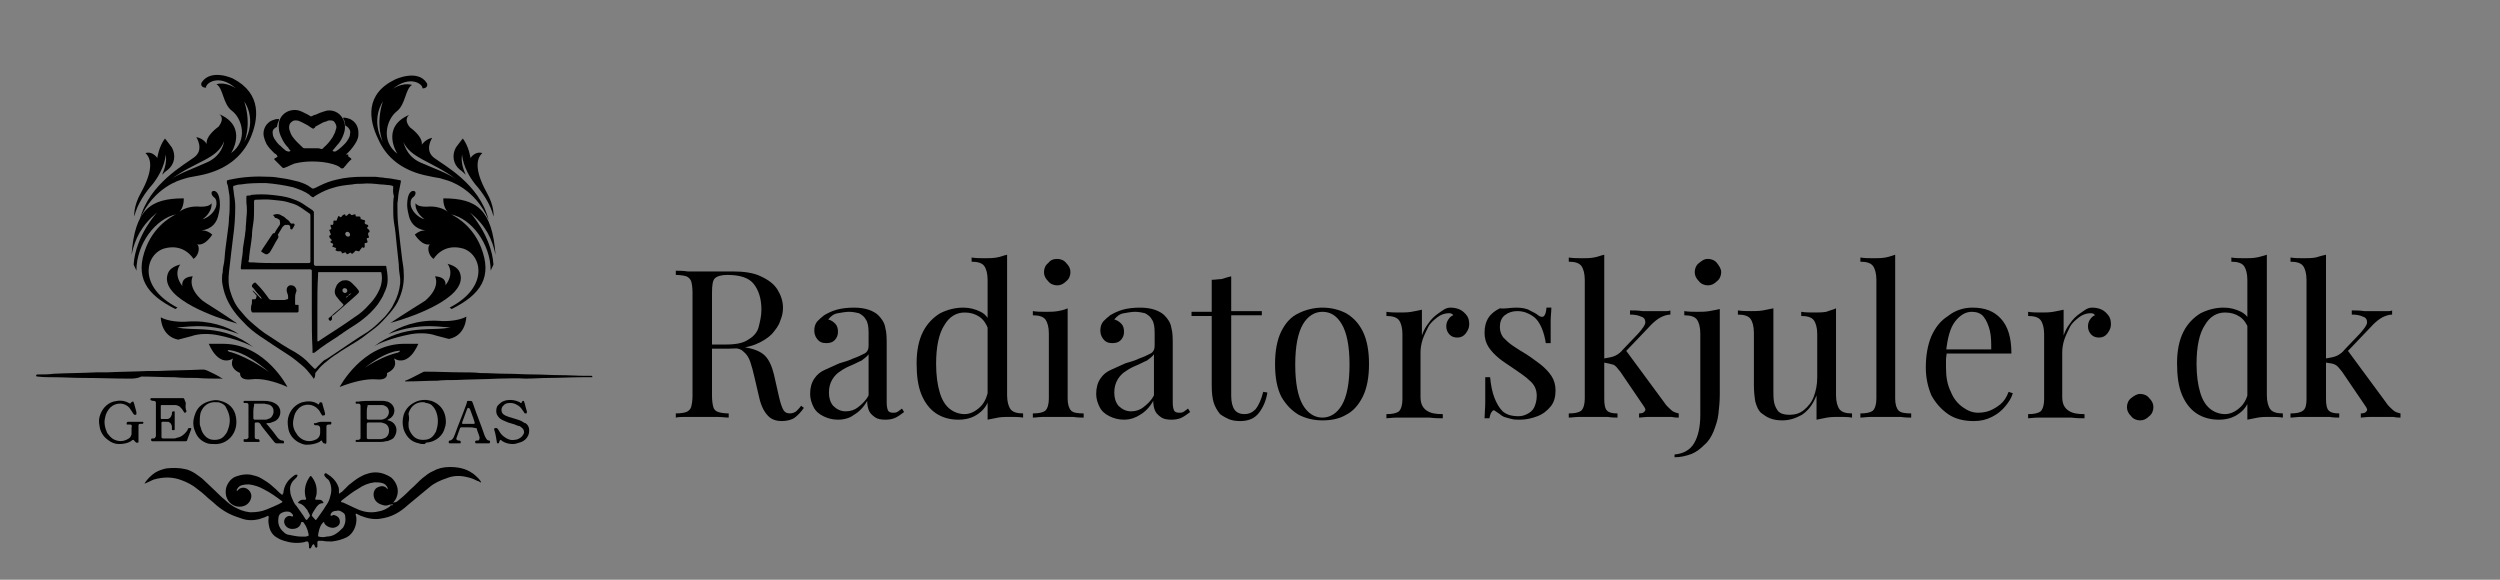 <?xml version="1.0" encoding="utf-8"?>
<!-- Generator: Adobe Illustrator 28.5.0, SVG Export Plug-In . SVG Version: 9.03 Build 54727)  -->
<svg version="1.1" id="Layer_1" xmlns="http://www.w3.org/2000/svg" xmlns:xlink="http://www.w3.org/1999/xlink" x="0px" y="0px"
	 viewBox="0 0 359.2 83.3" enable-background="new 0 0 359.2 83.3" xml:space="preserve">
<rect x="0" y="0" width="359.2" height="83.3" fill="#808080" stroke="none"/>
<g>
	<path d="M56.6,72.2c0.2,0,0.3-0.1,0.4-0.1c0.2-0.2,0.4-0.3,0.6-0.5c0.5-0.4,1-0.9,1.4-1.3c0.6-0.5,1.1-1.1,1.7-1.6
		c0.5-0.4,1-0.8,1.5-1c0.7-0.4,1.5-0.6,2.4-0.6c1.2,0,2.3,0.2,3.3,0.9c0.3,0.2,0.6,0.5,0.9,0.8c0.1,0.1,0.2,0.3,0.3,0.4
		c0,0,0,0.1,0,0.1c0,0-0.1,0-0.1,0c-0.1-0.1-0.3-0.2-0.4-0.2c-0.4-0.2-0.8-0.4-1.3-0.5c-1.1-0.3-2.1-0.3-3.1,0.1
		c-0.9,0.3-1.8,0.7-2.5,1.3c-1,0.8-1.9,1.6-2.9,2.4c-0.2,0.2-0.5,0.4-0.7,0.6c-1,0.8-2,1.3-3.3,1.5c-1,0.2-2,0-3-0.4
		c-0.2-0.1-0.4-0.2-0.6-0.3c0,0-0.1,0-0.1,0.1c0,0.2,0.1,0.3,0.1,0.5c0.1,1-0.4,2.3-1.4,2.8c-0.6,0.3-1.3,0.5-2.1,0.6
		c-0.5,0-0.9,0-1.4-0.1c-0.2,0-0.3,0-0.5,0c-0.1,0-0.2,0.1-0.2,0.2c0,0.2,0,0.4,0,0.7c0,0-0.1,0-0.1,0.1c0,0,0,0-0.1,0
		c0,0-0.1-0.1-0.1-0.1c-0.1-0.1-0.1-0.3-0.2-0.4c-0.1,0-0.1,0-0.2,0.1c-0.1,0.1-0.1,0.3-0.3,0.5c0,0,0,0-0.1,0c0,0-0.1,0-0.1-0.1
		c0-0.3,0-0.5-0.1-0.8c0,0-0.1-0.1-0.1-0.1c0,0-0.1,0-0.1,0c-0.1,0-0.2,0-0.4,0.1c-1,0.2-2,0.1-2.9-0.2c-0.3-0.1-0.6-0.2-0.9-0.4
		c-0.6-0.3-1-0.8-1.2-1.5c-0.1-0.5-0.2-0.9-0.1-1.4c0-0.1,0-0.1,0-0.2c0,0-0.1-0.1-0.1-0.1c-0.1,0.1-0.3,0.1-0.4,0.2
		c-0.3,0.1-0.6,0.2-0.9,0.3c-0.8,0.2-1.7,0.2-2.5-0.1c-0.6-0.2-1.2-0.4-1.8-0.7c-0.6-0.3-1.2-0.7-1.8-1.2c-0.5-0.5-1.1-0.9-1.6-1.4
		c-0.3-0.3-0.7-0.6-1.1-0.9c-0.7-0.6-1.5-1-2.3-1.3c-1.3-0.5-2.6-0.5-4-0.1c-0.3,0.1-0.6,0.3-0.9,0.4c-0.1,0.1-0.3,0.1-0.4,0.2
		c0,0,0,0,0,0c0,0,0-0.1,0-0.1c0.4-0.6,0.9-1.1,1.5-1.5c0.5-0.3,1.1-0.5,1.6-0.6c0.9-0.1,1.8-0.1,2.7,0.1c0.5,0.1,0.9,0.3,1.4,0.6
		c0.4,0.3,0.9,0.6,1.2,0.9c0.6,0.6,1.3,1.2,1.9,1.8c0.4,0.4,0.8,0.8,1.2,1.1c0.4,0.4,0.8,0.7,1.3,1c0.7,0.4,1.4,0.7,2.3,0.8
		c0.1,0,0.2,0,0.2,0c0.7,0,1.5-0.1,2.2-0.4c0.7-0.3,1.5-0.6,2.2-1c0.1-0.1,0.1-0.2,0-0.2c-0.8-0.6-1.6-1.2-2.6-1.7
		c-0.7-0.4-1.4-0.6-2.1-0.7c-0.3,0-0.6,0-1,0.1c-0.4,0.1-0.6,0.3-0.8,0.7c0,0,0,0.1,0,0.1c0,0,0.1,0,0.1,0c0.1,0,0.1-0.1,0.2-0.2
		c0.4-0.3,0.9-0.3,1.3,0c0.5,0.4,0.7,1,0.3,1.7c-0.3,0.5-0.8,0.8-1.5,0.8c-0.8,0-1.6-0.5-1.9-1.5c-0.2-0.9,0-1.6,0.6-2.3
		c0.3-0.3,0.6-0.5,1-0.6c0.6-0.2,1.2-0.3,1.9-0.2c0.4,0.1,0.9,0.2,1.3,0.4c0.7,0.4,1.4,0.8,2,1.4c0.4,0.3,0.7,0.7,1.1,1
		c0,0,0.1,0.1,0.2,0.1c0,0,0,0,0,0c0-0.1,0-0.2,0.1-0.2c0.1-1.2,0.7-2,1.6-2.6c0.1-0.1,0.2-0.1,0.3-0.1c0,0,0.1,0,0.1,0
		c0,0,0.1,0.1,0,0.2c0,0.1,0,0.1-0.1,0.2c-0.1,0.1-0.3,0.3-0.4,0.4c-0.4,0.4-0.6,1-0.5,1.6c0,0.4,0.2,0.9,0.4,1.3
		c0.1,0.3,0.3,0.6,0.5,0.8c0.4,0.6,0.9,1.2,1.3,1.9c0,0,0.1,0.1,0.1,0.1c0,0,0.1,0,0.1,0c0,0,0,0,0,0c0.5-0.7,0.6-0.4,0.1-1.3
		c0-0.1-0.1-0.2-0.2-0.3c-0.3-0.4-0.6-0.7-1.1-0.8c-0.1,0-0.1-0.1,0-0.2c0.2-0.2,0.4-0.3,0.6-0.3c0.1,0,0.3,0,0.4,0
		c0,0,0.1-0.1,0.1-0.1c0-0.1-0.1-0.2-0.1-0.3c-0.2-0.8-0.1-1.6,0.3-2.4c0.1-0.2,0.2-0.3,0.3-0.5c0,0,0.1-0.1,0.1-0.1c0,0,0,0,0.1,0
		c0.5,0.6,0.8,1.3,0.8,2.1c0,0.3,0,0.6-0.1,0.8c0,0.1-0.1,0.2-0.1,0.4c0,0.1,0,0.1,0.1,0.1c0.1,0,0.3,0,0.4,0c0.3,0,0.5,0.1,0.6,0.3
		c0.1,0.1,0.1,0.2,0,0.2c-0.5,0-0.8,0.3-1.1,0.8c-0.2,0.3-0.4,0.6-0.5,0.9c0,0.1,0,0.2,0.1,0.2c0.1,0.2,0.3,0.3,0.4,0.5
		c0,0,0.1,0,0.1,0c0,0,0.1-0.1,0.1-0.1c0.4-0.6,0.9-1.2,1.3-1.9c0.3-0.4,0.5-0.8,0.6-1.2c0.1-0.3,0.2-0.7,0.2-1.1
		c0-0.5-0.1-0.9-0.3-1.3c-0.1-0.2-0.3-0.3-0.4-0.4c-0.1-0.1-0.2-0.2-0.3-0.4c0,0,0-0.1,0-0.2c0,0,0.1,0,0.1-0.1c0,0,0.1,0,0.1,0
		c0.1,0,0.1,0,0.2,0.1c0.7,0.4,1.3,1,1.6,1.8c0.1,0.2,0.1,0.4,0.1,0.6c0,0.1,0,0.2,0,0.4c0.1,0,0.1,0,0.1,0c0.1-0.1,0.2-0.2,0.3-0.2
		c0.3-0.3,0.7-0.7,1-1c0.5-0.4,1-0.8,1.5-1.1c0.4-0.2,0.7-0.4,1.1-0.5c0.8-0.3,1.7-0.3,2.5,0c0.3,0.1,0.7,0.3,1,0.5
		c0.8,0.7,1.2,1.8,0.8,2.8c-0.1,0.3-0.3,0.6-0.6,0.9C56.7,72.1,56.7,72.1,56.6,72.2c0,0.1,0,0.2-0.1,0.3c-0.1,0-0.2-0.1-0.3,0
		c-0.2,0-0.3,0-0.5,0.1c-0.3,0.1-0.6,0-0.9-0.1c-0.6-0.2-1-0.6-1.1-1.2c-0.1-0.5,0.1-1.1,0.6-1.3c0.4-0.2,0.8-0.2,1.1,0
		c0.1,0.1,0.2,0.2,0.3,0.3c0-0.1,0-0.1,0-0.2c-0.2-0.4-0.4-0.6-0.8-0.7c-0.4-0.1-0.7-0.1-1.1-0.1c-0.8,0.1-1.6,0.4-2.3,0.9
		c-0.9,0.5-1.6,1.1-2.4,1.7c0,0-0.1,0.1-0.1,0.2c0.1,0.1,0.2,0.1,0.3,0.1c0.6,0.3,1.1,0.5,1.7,0.8c0.2,0.1,0.5,0.2,0.7,0.3
		c0.8,0.3,1.7,0.4,2.6,0.2c0.7-0.1,1.3-0.4,1.8-0.8c0,0,0-0.1,0-0.1c0.1,0,0.2,0,0.3,0C56.6,72.3,56.6,72.2,56.6,72.2z M43.3,77.1
		c0,0,0.1,0,0.2,0c0.1,0,0.2,0,0.4,0c0.5-0.1,0.5-0.1,0.4-0.5c-0.1-0.5-0.3-1-0.6-1.4c-0.1-0.1-0.1-0.2-0.2-0.2c0,0-0.1,0-0.2,0
		c0,0.1-0.1,0.2-0.1,0.3c-0.2,0.5-0.7,0.7-1.2,0.7c-0.4,0-0.9-0.2-1.1-0.7c-0.1-0.2-0.1-0.5,0-0.7c0.1-0.2,0.2-0.3,0.4-0.4
		c0.2-0.1,0.4-0.1,0.6,0c0,0,0.1,0,0.1,0c0,0,0.1,0,0.1,0c0,0,0-0.1,0-0.2c-0.2-0.3-0.4-0.5-0.8-0.5c-0.2,0-0.4,0-0.6,0.1
		c-0.4,0.1-0.7,0.4-0.7,0.9c-0.1,0.7,0.1,1.3,0.6,1.8c0.2,0.2,0.4,0.4,0.7,0.5C41.9,76.9,42.6,77.1,43.3,77.1z M46.5,75
		C46.5,75,46.4,75,46.5,75c-0.1,0.1-0.1,0.1-0.2,0.2c-0.4,0.5-0.5,1.1-0.6,1.7c0,0.1,0,0.2,0.1,0.2c0.4,0.1,0.8,0.1,1.1,0
		c0.6,0,1.1-0.2,1.5-0.5c0.3-0.2,0.6-0.5,0.9-0.8c0.3-0.5,0.4-1,0.3-1.6c0-0.3-0.2-0.5-0.4-0.6c-0.3-0.2-0.5-0.3-0.9-0.2
		c-0.4,0-0.7,0.2-0.8,0.5c0,0.1,0,0.1,0,0.2c0,0,0.1,0,0.1,0c0.1,0,0.2,0,0.2-0.1c0.1,0,0.2,0,0.2,0c0.4,0.1,0.7,0.3,0.8,0.7
		c0.1,0.4,0,0.7-0.3,0.9c-0.3,0.2-0.6,0.3-1,0.2c-0.4-0.1-0.7-0.3-0.9-0.6C46.6,75.1,46.6,75,46.5,75z"/>
</g>
<g>
	<path d="M45.1,54.4c0,0-0.1,0-0.1-0.1c-0.1-0.1-0.2-0.3-0.3-0.4c-0.4-0.5-0.8-1-1.3-1.4c-0.6-0.5-1.2-1-1.8-1.4
		c-0.8-0.5-1.5-1-2.3-1.5c-0.6-0.4-1.2-0.8-1.8-1.2c-0.9-0.6-1.8-1.3-2.6-2.2c-0.6-0.6-1.2-1.3-1.7-2.1c-0.5-0.8-0.9-1.7-1.1-2.6
		c-0.1-0.4-0.2-0.9-0.2-1.3c0-0.4,0-0.7,0.1-1.1c0-0.5,0.1-0.9,0.2-1.4c0.1-0.7,0.1-1.3,0.2-2c0.1-0.8,0.2-1.5,0.3-2.3
		c0.1-0.7,0.2-1.4,0.2-2.1c0.1-0.7,0.1-1.5,0.1-2.2c0-0.5,0-1-0.1-1.4c-0.1-0.5-0.1-1-0.3-1.4c0-0.1,0-0.2,0-0.3c0,0,0-0.1,0.1-0.1
		c0.1,0,0.2-0.1,0.4-0.1c1.8-0.4,3.7-0.5,5.6-0.4c0.6,0,1.2,0.1,1.8,0.2c0.8,0.1,1.6,0.3,2.4,0.5c0.6,0.2,1.2,0.4,1.7,0.8
		c0.1,0.1,0.3,0.2,0.4,0.2c0.1,0,0.2-0.1,0.3-0.1c0.2-0.1,0.4-0.2,0.6-0.3c0.8-0.4,1.6-0.7,2.5-0.9c1.2-0.3,2.5-0.4,3.8-0.4
		c0.5,0,1.1,0,1.6,0c0.4,0,0.7,0.1,1.1,0.1c0.5,0.1,1,0.1,1.5,0.2c0.4,0.1,0.7,0.1,1.1,0.2c0.1,0,0.1,0.1,0.1,0.2
		c-0.1,0.5-0.2,1-0.3,1.5c-0.1,0.5-0.1,1.1-0.2,1.6c0,1,0,2,0.1,3c0.1,0.9,0.2,1.8,0.3,2.7c0.1,0.8,0.2,1.7,0.3,2.5
		c0.1,0.6,0.2,1.2,0.2,1.7c0.1,1.3-0.1,2.5-0.6,3.7c-0.3,0.8-0.8,1.5-1.4,2.2c-0.7,0.8-1.4,1.6-2.2,2.2c0,0,0,0,0,0
		c-2,1.5-1.6,1.3-3.6,2.5c-0.6,0.4-1.2,0.7-1.7,1.1c-0.7,0.4-1.3,0.9-1.9,1.4c-0.5,0.4-0.9,0.9-1.3,1.4
		C45.3,54.1,45.2,54.3,45.1,54.4z M56.5,26.8c0,0-0.1-0.1-0.1-0.1c-0.1,0-0.3-0.1-0.4-0.1c-0.4,0-0.8-0.1-1.3-0.1
		c-0.9-0.1-1.8-0.2-2.7-0.1c-0.5,0-0.9,0-1.4,0.1c-1,0.1-1.9,0.2-2.8,0.5c-0.7,0.2-1.4,0.5-2.1,0.9c-0.2,0.1-0.3,0.2-0.5,0.3
		c-0.2,0.2-0.2,0.2-0.5,0c-0.1-0.1-0.2-0.1-0.2-0.2c-0.7-0.5-1.5-0.8-2.4-1.1c-1.3-0.3-2.6-0.5-3.9-0.6c-1.2,0-2.4,0-3.6,0.2
		c-0.4,0-0.7,0.1-1,0.2c-0.1,0-0.1,0.1-0.1,0.2c0,0.3,0.1,0.6,0.1,0.9c0.1,0.6,0.2,1.2,0.2,1.9c0,1.5-0.1,2.9-0.3,4.3
		c-0.1,0.8-0.2,1.7-0.3,2.5c-0.1,0.9-0.2,1.7-0.3,2.6c-0.1,0.9-0.1,1.9,0.2,2.8c0.3,1,0.7,1.9,1.4,2.7c0.5,0.6,1,1.2,1.6,1.7
		c0.8,0.7,1.6,1.4,2.6,2c1.2,0.8,2.4,1.6,3.7,2.3c0.8,0.5,1.5,1,2.1,1.7c0.2,0.2,0.4,0.4,0.6,0.6c0,0,0.1,0.1,0.2,0.1
		c0.1-0.1,0.2-0.1,0.2-0.2c0.2-0.2,0.5-0.5,0.7-0.7c0.2-0.2,0.4-0.4,0.7-0.5c0.5-0.3,1-0.7,1.5-1c1.5-1,2.9-2,4.4-2.9
		c0.9-0.6,1.7-1.4,2.5-2.2c0.5-0.6,1-1.2,1.3-1.9c0.5-0.9,0.8-1.9,0.9-2.9c0-0.2,0-0.5,0-0.7c-0.1-0.7-0.2-1.3-0.2-2
		c-0.1-0.9-0.2-1.9-0.3-2.8c-0.1-1.1-0.2-2.2-0.4-3.3c-0.1-0.7-0.1-1.4-0.1-2.1c0-0.5,0-1.1,0.1-1.6C56.4,27.6,56.5,27.2,56.5,26.8z
		"/>
</g>
<g>
	<path d="M50,22.4c0.1,0.2,0.4,0.2,0.5,0.5c-0.3,0.2-0.5,0.5-0.7,0.7c-0.1,0.2-0.3,0.3-0.4,0.5c-0.1,0.1-0.2,0.1-0.3,0.1
		c-0.1,0-0.2-0.1-0.3-0.2c-0.3-0.2-0.6-0.3-0.9-0.4c-1-0.3-2-0.4-3.1-0.4c-0.8,0-1.7,0.1-2.5,0.3c-0.2,0.1-0.5,0.2-0.7,0.3
		c-0.2,0.1-0.4,0.2-0.7,0.3c-0.2,0.1-0.3,0-0.4-0.1c-0.2-0.2-0.4-0.4-0.6-0.6c-0.2-0.2-0.3-0.3-0.5-0.5c0-0.1,0.1-0.2,0.2-0.2
		c0.1-0.1,0.2-0.1,0.3-0.2c-0.1-0.1-0.1-0.1-0.1-0.2c-0.1-0.1-0.2-0.2-0.4-0.3c-0.4-0.4-0.8-0.8-1.1-1.3c-0.2-0.4-0.3-0.7-0.4-1.1
		c-0.2-0.9,0.3-2.1,1.5-2.4c0.2-0.1,0.4-0.1,0.6-0.1c0.1,0,0.1,0.1,0.1,0.1c-0.1,0.2-0.1,0.4-0.2,0.5c0,0.2-0.1,0.3-0.1,0.5
		c-0.1,0.1-0.2,0.1-0.3,0.2c-0.3,0.2-0.4,0.5-0.3,0.9c0,0.2,0.1,0.4,0.2,0.6c0.2,0.3,0.4,0.6,0.7,0.9c0.3,0.2,0.5,0.5,0.8,0.7
		c0.1,0.1,0.2,0.2,0.3,0.2c0.2,0.1,0.4,0.1,0.5,0c0,0,0.1-0.1,0-0.1c-0.1-0.1-0.2-0.2-0.3-0.4c-0.3-0.3-0.6-0.7-0.8-1.1
		c-0.2-0.4-0.4-0.8-0.5-1.3c-0.1-0.7-0.1-1.4,0.3-2c0.5-0.7,1.2-1,2-1c0.5,0,0.9,0.2,1.3,0.4c0.2,0.1,0.4,0.2,0.6,0.3
		c0.1,0.1,0.2,0.1,0.3,0.2c0.1,0,0.1,0,0.2,0c0.2-0.1,0.3-0.2,0.5-0.2c0.3-0.1,0.6-0.3,1-0.4c0.2-0.1,0.4-0.1,0.6-0.2
		c1.1-0.2,2.2,0.4,2.6,1.7c0.1,0.5,0.1,1.1-0.1,1.6c-0.2,0.6-0.5,1.2-1,1.7c-0.2,0.2-0.3,0.4-0.5,0.6c0,0-0.1,0.1-0.1,0.1
		c0,0,0,0.1,0,0.1c0.2,0.1,0.4,0.1,0.5,0c0.4-0.2,1.4-1.1,1.6-1.5c0.2-0.3,0.4-0.6,0.4-1c0.1-0.4-0.1-0.7-0.4-1
		c-0.1,0-0.1-0.1-0.2-0.1c0,0-0.1-0.1-0.1-0.1c0-0.4-0.1-0.7-0.3-1c0-0.1,0-0.1,0.1-0.1c0.3,0,0.6,0.1,0.9,0.2
		c0.8,0.4,1.2,1.1,1.2,2c0,0.3,0,0.5-0.1,0.8c-0.1,0.3-0.2,0.5-0.4,0.8c-0.4,0.6-0.8,1.1-1.3,1.5C50.2,22.2,50.1,22.2,50,22.4z
		 M45,18.5c-0.1,0-0.1-0.1-0.2-0.1c-0.2-0.1-0.4-0.3-0.6-0.4c-0.4-0.2-0.7-0.4-1.2-0.6c-0.2-0.1-0.4-0.1-0.6-0.1
		c-0.3,0-0.5,0.2-0.7,0.4c-0.2,0.3-0.2,0.7-0.1,1c0.1,0.3,0.2,0.6,0.4,0.9c0.4,0.6,1,1.1,1.5,1.6c0,0,0.1,0.1,0.2,0.1
		c0.2,0,0.4,0,0.5,0c0.4,0,0.9,0,1.3,0c0.2,0,0.4,0,0.6,0.1c0.2,0,0.3,0,0.4-0.2c0.5-0.4,0.9-0.9,1.3-1.5c0.1-0.2,0.2-0.4,0.3-0.6
		c0.1-0.2,0.1-0.4,0.2-0.6c0.1-0.3,0-0.6-0.2-0.9c-0.1-0.2-0.3-0.3-0.6-0.3c-0.2,0-0.4,0-0.5,0.1c-0.2,0.1-0.4,0.1-0.6,0.2
		c-0.4,0.2-0.7,0.4-1.1,0.6C45.3,18.3,45.2,18.4,45,18.5z"/>
</g>
<g>
	<path d="M18.6,54.4c-2.2,0-4.5-0.1-6.7-0.1c-1.4,0-2.8-0.1-4.2-0.1c-0.8,0-1.5,0-2.3-0.1c-0.1,0-0.2,0-0.2-0.1c0,0,0-0.1,0-0.1
		c0,0,0,0,0.1-0.1c0.1,0,0.2,0,0.3,0c0.7,0,1.4,0,2.1-0.1c2-0.1,4.1-0.1,6.1-0.2c0.5,0,1,0,1.5,0c2-0.1,4-0.1,6-0.2c0.5,0,1,0,1.5,0
		c2-0.1,4.1-0.1,6.1-0.2c0.6,0,0.5,0,1,0.2c0.6,0.3,1.3,0.6,1.9,1c0.1,0,0.2,0.1,0.2,0.1c0,0,0,0,0,0c0,0,0,0,0,0
		c-0.1,0-0.1,0-0.2,0c-1.2,0-2.3,0-3.5-0.1c-1.1,0-2.2,0-3.2-0.1c-1.6,0-3.2-0.1-4.8-0.1C19.7,54.4,19.1,54.4,18.6,54.4
		C18.6,54.4,18.6,54.4,18.6,54.4z"/>
</g>
<g>
	<path d="M71.6,54.4c-2,0.1-4.1,0.1-6.1,0.2c-0.9,0-1.8,0-2.7,0.1c-1.4,0-2.8,0.1-4.2,0.1c-0.1,0-0.3,0-0.4,0c0,0,0,0,0,0
		c0,0,0-0.1,0-0.1c0.1,0,0.2-0.1,0.3-0.1c0.7-0.3,1.4-0.7,2-1c0.4-0.2,0.3-0.2,0.7-0.2c1.7,0,3.5,0.1,5.2,0.1c0.9,0,1.7,0,2.6,0.1
		c1.3,0,2.5,0.1,3.8,0.1s2.5,0.1,3.8,0.1s2.5,0.1,3.8,0.1c1.3,0,2.5,0.1,3.8,0.1c0.3,0,0.5,0,0.8,0c0,0,0.1,0,0.1,0.1c0,0,0,0,0,0
		c0,0,0,0.1,0,0.1c-0.1,0-0.1,0-0.2,0c-0.4,0-0.8,0-1.2,0c-1.6,0-3.2,0.1-4.7,0.1c-1.2,0-2.4,0.1-3.5,0.1
		C74.2,54.3,72.9,54.4,71.6,54.4C71.6,54.4,71.6,54.4,71.6,54.4z"/>
</g>
<g>
	<path d="M53.4,57.6c0.4,0,1,0,1.7,0c0.2,0,0.4,0.1,0.6,0.1c0.2,0.1,0.4,0.2,0.5,0.3c0.6,0.5,0.6,1.4,0.1,1.9
		c-0.2,0.2-0.4,0.3-0.6,0.4c0,0,0,0,0,0c0,0,0,0.1,0,0.1c0,0,0.1,0,0.1,0c0.1,0,0.2,0.1,0.3,0.1c0.9,0.4,1.1,1.4,0.6,2.2
		c-0.1,0.2-0.3,0.4-0.6,0.5c-0.2,0.1-0.4,0.2-0.7,0.2c-0.3,0.1-0.6,0.1-1,0.1c-1,0-2,0-3,0c-0.1,0-0.1,0-0.2,0c0,0-0.1,0-0.1-0.1
		c0,0,0-0.1,0-0.1c0-0.1,0.1-0.1,0.1-0.1c0.1,0,0.2,0,0.3,0c0.1,0,0.2-0.1,0.3-0.2c0-0.1,0-0.1,0-0.2c0-0.1,0-0.2,0-0.3
		c0-1.2,0-2.5,0-3.7c0-0.2,0-0.3,0-0.5c0-0.2-0.1-0.3-0.3-0.3c-0.1,0-0.2,0-0.3,0c-0.1,0-0.1-0.1-0.1-0.1c0,0,0-0.1,0-0.1
		c0,0,0-0.1,0.1-0.1c0.1,0,0.2,0,0.3,0C52.1,57.6,52.7,57.6,53.4,57.6z M53.8,60.7C53.8,60.7,53.8,60.7,53.8,60.7
		c-0.3,0-0.6,0-0.9,0c-0.1,0-0.2,0.1-0.2,0.2c0,0.6,0,1.3,0,1.9c0,0,0,0.1,0,0.1c0,0.1,0.1,0.2,0.2,0.2c0,0,0.1,0,0.1,0
		c0.5,0,1,0,1.5,0c0.2,0,0.4,0,0.6-0.1c0.5-0.1,0.8-0.6,0.8-1.1c0-0.6-0.3-1-0.8-1.1c-0.2-0.1-0.3-0.1-0.5-0.1
		C54.4,60.7,54.1,60.7,53.8,60.7z M52.7,59.2C52.7,59.2,52.7,59.2,52.7,59.2c0,0.3,0,0.6,0,0.9c0,0.1,0.1,0.2,0.2,0.2
		c0.4,0,0.8,0,1.2,0c0.2,0,0.4,0,0.6,0c0.3,0,0.5-0.1,0.7-0.2c0.4-0.3,0.6-0.8,0.4-1.3c-0.1-0.3-0.4-0.5-0.8-0.6c-0.1,0-0.3,0-0.4,0
		c-0.5,0-1.1,0-1.6,0c0,0-0.1,0-0.1,0c-0.1,0-0.1,0.1-0.1,0.1c0,0,0,0.1,0,0.1C52.7,58.7,52.7,58.9,52.7,59.2z"/>
</g>
<g>
	<path d="M36.7,57.6c0.4,0,0.8,0,1.2,0c0.3,0,0.6,0,0.9,0.1c0.2,0,0.4,0.1,0.6,0.2c1.1,0.5,1.1,1.8,0.4,2.4
		c-0.2,0.2-0.5,0.3-0.8,0.4c-0.2,0.1-0.5,0.1-0.7,0.1c0,0,0,0.1,0,0.1c0,0,0,0.1,0.1,0.1c0.5,0.6,1,1.2,1.5,1.9
		c0.2,0.2,0.4,0.4,0.7,0.4c0.2,0,0.2,0.1,0.2,0.3c0,0.1,0,0.1-0.1,0.1c0,0-0.1,0-0.1,0c-0.3,0-0.6,0-0.9,0c-0.1,0-0.2-0.1-0.3-0.2
		c-0.4-0.5-0.8-1-1.2-1.5c-0.3-0.4-0.6-0.7-0.8-1.1c-0.1-0.1-0.2-0.2-0.3-0.2c-0.1,0-0.2,0-0.3,0c-0.2,0-0.2,0.1-0.2,0.2
		c0,0.6,0,1.2,0,1.7c0,0.1,0,0.1,0,0.2c0,0.2,0.1,0.3,0.3,0.3c0.1,0,0.2,0,0.2,0c0.1,0,0.2,0.1,0.2,0.3c0,0,0,0.1-0.1,0.1
		c0,0-0.1,0-0.1,0c-0.6,0-1.3,0-1.9,0c-0.1,0-0.1,0-0.2-0.1c0-0.1,0-0.2,0-0.2c0,0,0-0.1,0.1-0.1c0.1,0,0.2,0,0.3,0
		c0.1,0,0.2-0.1,0.3-0.2c0-0.1,0-0.1,0-0.2c0-0.1,0-0.2,0-0.3c0-1.3,0-2.5,0-3.8c0-0.1,0-0.3,0-0.4c0-0.2-0.1-0.3-0.3-0.3
		c-0.1,0-0.2,0-0.3,0c-0.1,0-0.1-0.1-0.1-0.1c0,0,0-0.1,0-0.1c0,0,0-0.1,0.1-0.1c0.1,0,0.2,0,0.3,0C35.7,57.6,36.2,57.6,36.7,57.6
		C36.7,57.6,36.7,57.6,36.7,57.6z M36.4,59.2C36.4,59.2,36.4,59.2,36.4,59.2c0,0.3,0,0.6,0,0.9c0,0.1,0.1,0.2,0.2,0.2
		c0.5,0,0.9,0,1.4,0c0.2,0,0.4,0,0.5-0.1c0.5-0.1,0.7-0.5,0.8-0.9c0-0.1,0-0.2,0-0.3c0-0.4-0.3-0.8-0.8-0.9c-0.2,0-0.4-0.1-0.5-0.1
		c-0.4,0-0.9,0-1.3,0c0,0-0.1,0-0.1,0c-0.1,0-0.1,0.1-0.1,0.1c0,0.1,0,0.2,0,0.2C36.4,58.7,36.4,59,36.4,59.2z"/>
</g>
<g>
	<path d="M26.8,59.1c-0.1,0.1-0.1,0.2-0.2,0.2c0,0-0.1,0-0.1,0c-0.1-0.1-0.1-0.2-0.2-0.3c-0.1-0.2-0.3-0.4-0.5-0.6
		c-0.2-0.1-0.4-0.2-0.6-0.2c-0.2,0-0.4,0-0.6,0c-0.4,0-0.8,0-1.2,0c-0.1,0-0.1,0-0.2,0c-0.1,0-0.1,0.1-0.1,0.1c0,0,0,0.1,0,0.1
		c0,0.5,0,1.1,0,1.6c0,0,0,0.1,0,0.1c0,0.1,0.1,0.1,0.1,0.1c0.3,0,0.5,0,0.8,0c0.4,0,0.6-0.3,0.7-0.7c0-0.1,0-0.2,0-0.2
		c0-0.1,0.1-0.2,0.2-0.2c0,0,0.1,0,0.1,0c0.1,0,0.1,0,0.1,0.1c0,0.1,0,0.1,0,0.2c0,0.7,0,1.4,0,2.1c0,0.1,0,0.1,0,0.2
		c0,0,0,0.1-0.1,0.1c-0.1,0-0.2,0-0.2,0c0,0-0.1,0-0.1-0.1c0-0.1,0-0.3,0-0.4c0-0.2-0.1-0.3-0.2-0.5c-0.1-0.1-0.2-0.1-0.3-0.2
		c-0.1,0-0.3,0-0.4,0c-0.7,0-0.6-0.1-0.6,0.6c0,0.4,0,0.8,0,1.2c0,0.1,0,0.3,0,0.4c0,0.1,0.1,0.2,0.2,0.2c0.1,0,0.1,0,0.2,0
		c0.4,0,0.8,0,1.3,0c0.2,0,0.3,0,0.5-0.1c0.6-0.1,1-0.4,1.4-0.9c0.1-0.1,0.2-0.3,0.2-0.4c0.1-0.1,0.1-0.1,0.3-0.1c0,0,0.1,0,0.1,0
		c0,0,0.1,0.1,0.1,0.1c0,0,0,0,0,0c-0.2,0.5-0.4,1.1-0.6,1.6c0,0.1-0.1,0.2-0.2,0.2c-0.1,0-0.2,0-0.3,0c-1.4,0-2.8,0-4.2,0
		c-0.1,0-0.2,0-0.3,0c-0.1,0-0.2-0.1-0.2-0.2c0-0.1,0.1-0.2,0.1-0.2c0.1,0,0.2,0,0.3,0c0.1,0,0.2-0.1,0.3-0.3c0-0.1,0-0.3,0-0.4
		c0-0.4,0-0.7,0-1.1c0-0.9,0-1.8,0-2.8c0-0.2,0-0.3,0-0.5c0-0.2-0.1-0.3-0.3-0.3c-0.1,0-0.3,0-0.4-0.1c-0.1,0-0.1-0.1-0.1-0.1
		c0-0.1,0.1-0.2,0.1-0.2c0.1,0,0.1,0,0.2,0c1.4,0,2.9,0,4.3,0c0,0,0.1,0,0.1,0c0.1,0,0.2,0.1,0.2,0.2c0.1,0.2,0.1,0.3,0.2,0.5
		C26.6,58.6,26.7,58.8,26.8,59.1z"/>
</g>
<g>
	<path d="M30.8,63.8c-0.3,0-0.7,0-1-0.1c-0.9-0.3-1.5-0.9-1.8-1.8c-0.3-0.7-0.3-1.5,0-2.3c0.3-1,1-1.6,1.9-1.9
		c0.6-0.2,1.2-0.3,1.8-0.1c1.2,0.3,2,1.1,2.2,2.3c0.1,0.6,0.1,1.2-0.1,1.8c-0.4,1.2-1.4,2-2.6,2.1C31.1,63.8,30.9,63.8,30.8,63.8z
		 M28.7,60.7c0,0.2,0,0.4,0.1,0.6c0.1,0.4,0.2,0.7,0.4,1c0.4,0.6,0.9,0.9,1.6,0.9c0.7,0,1.2-0.2,1.6-0.8c0.2-0.2,0.3-0.5,0.4-0.8
		c0.3-0.9,0.3-1.7-0.1-2.6c-0.1-0.2-0.2-0.4-0.3-0.6c-0.2-0.3-0.6-0.5-1-0.6c-0.1,0-0.1,0-0.2,0c-0.9-0.1-1.7,0.2-2.2,1.1
		c-0.1,0.2-0.2,0.4-0.2,0.5C28.7,59.9,28.7,60.3,28.7,60.7z"/>
</g>
<g>
	<path d="M60.9,63.8c-0.2,0-0.5,0-0.7-0.1c-1.1-0.2-1.8-0.9-2.2-2c-0.2-0.7-0.2-1.4,0-2.1c0.3-0.9,0.9-1.5,1.8-1.9
		c0.7-0.3,1.5-0.3,2.2-0.1c1.1,0.4,1.8,1.2,2,2.3c0.1,0.6,0.1,1.1-0.1,1.6c-0.2,0.9-1.1,2-2.7,2.1C61.1,63.8,61,63.8,60.9,63.8z
		 M58.7,60.7c0,0.1,0,0.3,0,0.5c0,0.4,0.2,0.8,0.4,1.1c0.4,0.6,0.9,0.9,1.7,0.9c0.7,0,1.2-0.2,1.6-0.8c0.1-0.2,0.3-0.4,0.3-0.6
		c0.3-0.9,0.3-1.9-0.1-2.8c-0.1-0.2-0.2-0.4-0.4-0.6c-0.2-0.3-0.5-0.4-0.9-0.5c-0.1,0-0.2,0-0.3-0.1c-0.9-0.1-1.7,0.3-2.1,1.1
		c-0.1,0.2-0.2,0.4-0.2,0.6C58.8,59.9,58.8,60.3,58.7,60.7z"/>
</g>
<g>
	<path d="M46.4,60.6c0.4,0,0.7,0,1.1,0c0,0,0.1,0,0.1,0.1c0,0.1,0,0.2,0,0.2c0,0,0,0-0.1,0.1c-0.1,0-0.2,0-0.3,0
		c-0.2,0-0.3,0.1-0.3,0.3c0,0.1,0,0.3,0,0.4c0,0.5,0,0.9,0,1.4c0,0.1,0,0.3,0,0.4c0,0.3-0.1,0.3-0.3,0.2c-0.1,0-0.1,0-0.2-0.1
		c-0.1-0.1-0.1-0.3-0.2-0.3c-0.1,0-0.2,0.1-0.3,0.2c-0.6,0.3-1.2,0.4-1.9,0.4c-0.4,0-0.8-0.2-1.2-0.4c-0.8-0.5-1.3-1.2-1.4-2.1
		c-0.1-0.6-0.1-1.2,0.1-1.7c0.3-0.9,1-1.6,1.9-1.9c0.8-0.2,1.5-0.2,2.2,0.2c0,0,0.1,0.1,0.1,0.1c0,0,0.1,0,0.1,0
		c0,0,0.1-0.1,0.1-0.2c0-0.1,0.1-0.1,0.2-0.1c0.1,0,0.2,0.1,0.2,0.1c0.1,0.5,0.3,1,0.4,1.5c0,0,0,0.1,0,0.1c0,0,0,0.1,0,0.1
		c-0.1,0.1-0.2,0.1-0.3,0.1c0,0-0.1,0-0.1,0c-0.1-0.1-0.1-0.2-0.2-0.3c-0.1-0.2-0.2-0.4-0.4-0.6c-0.7-0.8-2-0.9-2.8-0.1
		c-0.4,0.4-0.6,0.8-0.7,1.4c-0.2,0.8-0.1,1.5,0.4,2.2c0.2,0.4,0.6,0.7,1,0.9c0.7,0.3,1.3,0.2,1.9-0.1c0.3-0.2,0.5-0.5,0.5-0.9
		c0-0.2,0-0.3,0-0.5c0-0.1,0-0.2,0-0.2c0-0.2-0.2-0.4-0.4-0.4c-0.1,0-0.2,0-0.3,0c-0.1,0-0.2-0.1-0.2-0.2c0-0.1,0.1-0.1,0.1-0.1
		c0.1,0,0.2,0,0.2,0C45.8,60.6,46.1,60.6,46.4,60.6C46.4,60.6,46.4,60.6,46.4,60.6z"/>
</g>
<g>
	<path d="M19.2,63.2c-0.2,0-0.3,0.1-0.4,0.2c-0.5,0.3-1.1,0.4-1.7,0.4c-0.6,0-1.1-0.2-1.6-0.6c-0.7-0.5-1.1-1.2-1.2-2
		c-0.1-0.5-0.1-0.9,0-1.3c0.3-1.1,1-1.9,2-2.2c0.8-0.2,1.5-0.2,2.2,0.2c0.1,0,0.1,0.1,0.2,0.1c0,0,0,0,0,0c0.1-0.1,0.1-0.2,0.2-0.2
		c0.1-0.1,0.1-0.1,0.2-0.1c0.1,0,0.1,0,0.1,0.1c0,0.1,0.1,0.2,0.1,0.3c0.1,0.4,0.2,0.7,0.3,1.1c0,0.1,0,0.1,0,0.2
		c0,0.1,0,0.2-0.1,0.2c0,0-0.1,0-0.1,0c-0.1,0-0.1,0-0.2-0.1c-0.1-0.1-0.1-0.2-0.2-0.3c-0.1-0.2-0.3-0.4-0.4-0.6
		c-0.7-0.8-1.9-0.8-2.7-0.1c-0.4,0.4-0.7,0.9-0.8,1.5c-0.2,0.8,0,1.5,0.3,2.2c0.3,0.4,0.6,0.8,1.1,1c0.7,0.3,1.4,0.2,2-0.2
		c0.2-0.1,0.3-0.3,0.4-0.6c0-0.3,0-0.5,0-0.8c0,0,0-0.1,0-0.1C19,61.1,18.9,61,18.7,61c-0.1,0-0.3,0-0.4,0c-0.1,0-0.1,0-0.1-0.1
		c0-0.1,0-0.3,0.2-0.3c0.7,0,1.4,0,2,0c0,0,0.1,0,0.1,0c0.1,0,0.1,0.1,0.1,0.1c0,0.1,0,0.2-0.2,0.2c-0.1,0-0.2,0-0.3,0
		c-0.1,0-0.2,0.1-0.2,0.2c0,0.2,0,0.3,0,0.5c0,0.5,0,1.1,0,1.6c0,0.1,0,0.2,0,0.3c0,0,0,0.1-0.1,0.1c-0.1,0-0.2,0-0.2,0
		c0,0-0.1,0-0.1-0.1C19.4,63.5,19.3,63.3,19.2,63.2z"/>
</g>
<g>
	<path d="M73.7,63.8c-0.5,0-1-0.1-1.5-0.4c-0.1-0.1-0.2-0.1-0.2-0.2c-0.1,0-0.1,0-0.2,0.1c0,0.1-0.1,0.2-0.1,0.3
		c0,0.1-0.1,0.1-0.2,0.1c0,0-0.1,0-0.1-0.1c0,0,0,0,0,0c-0.1-0.6-0.2-1.3-0.4-1.9c0-0.1,0-0.2,0.2-0.2c0.2,0,0.2,0,0.3,0.1
		c0.1,0.1,0.1,0.2,0.2,0.3c0.2,0.4,0.5,0.7,0.8,0.9c0.4,0.3,0.9,0.5,1.4,0.4c0.4,0,0.8-0.2,1.1-0.5c0.1-0.1,0.2-0.3,0.3-0.5
		c0-0.4-0.1-0.6-0.4-0.8c-0.1-0.1-0.2-0.2-0.4-0.2c-0.2-0.1-0.4-0.1-0.5-0.2c-0.3-0.1-0.7-0.2-1-0.3c-0.2-0.1-0.5-0.2-0.7-0.3
		c-0.2-0.1-0.4-0.2-0.5-0.3c-0.3-0.3-0.5-0.6-0.5-1c0-0.5,0.1-0.8,0.5-1.1c0.3-0.3,0.6-0.4,1-0.5c0.7-0.1,1.3,0,1.9,0.3
		c0,0,0.1,0.1,0.1,0.1c0,0,0.1,0,0.1,0c0.1-0.1,0.1-0.1,0.1-0.2c0.1-0.1,0.1-0.1,0.2-0.1c0.1,0,0.1,0,0.1,0.1c0,0.1,0.1,0.2,0.1,0.3
		c0.1,0.4,0.2,0.8,0.3,1.1c0,0,0,0.1,0,0.1c0,0.1,0,0.2-0.1,0.2c0,0-0.1,0-0.1,0c0,0-0.1,0-0.1,0c-0.1-0.1-0.1-0.2-0.2-0.3
		c-0.2-0.3-0.4-0.6-0.7-0.8c-0.3-0.2-0.7-0.4-1.1-0.4c-0.3,0-0.6,0-0.9,0.2c-0.1,0.1-0.2,0.2-0.3,0.3c-0.2,0.3-0.2,0.7,0,1
		c0.1,0.1,0.2,0.2,0.4,0.3c0.2,0.1,0.3,0.1,0.5,0.2c0.3,0.1,0.7,0.2,1,0.3c0.3,0.1,0.7,0.2,1,0.4c0.1,0.1,0.3,0.2,0.4,0.2
		c0.3,0.2,0.4,0.4,0.5,0.7c0.1,0.5,0,1-0.3,1.4c-0.3,0.4-0.7,0.6-1.1,0.7C74.3,63.7,74,63.8,73.7,63.8z"/>
</g>
<g>
	<path d="M67.3,61.4c-0.3,0-0.6,0-1,0c-0.1,0-0.1,0-0.2,0.1c-0.2,0.5-0.3,0.9-0.5,1.4c-0.1,0.2,0,0.3,0.2,0.4c0.1,0,0.1,0,0.2,0
		c0.1,0,0.2,0.1,0.2,0.2c0,0.1,0,0.2-0.1,0.2c-0.3,0-0.5,0-0.8,0c-0.2,0-0.5,0-0.7,0c-0.1,0-0.2-0.2-0.1-0.3c0,0,0-0.1,0.1-0.1
		c0.3,0,0.5-0.3,0.6-0.5c0.1-0.2,0.1-0.3,0.2-0.5c0.5-1.4,1.1-2.8,1.6-4.2c0-0.1,0.1-0.2,0.1-0.4c0-0.1,0.1-0.1,0.2-0.1c0,0,0,0,0,0
		c0.6,0,0.5,0,0.7,0.5c0.5,1.5,1.1,2.9,1.6,4.4c0.1,0.2,0.1,0.3,0.2,0.4c0.1,0.2,0.2,0.4,0.5,0.4c0,0,0.1,0,0.1,0.1c0,0,0,0.2,0,0.2
		c0,0-0.1,0.1-0.1,0.1c-0.2,0-0.4,0-0.6,0c-0.4,0-0.8,0-1.3,0c0,0-0.1,0-0.1-0.1c0,0-0.1-0.2,0-0.2c0,0,0.1-0.1,0.1-0.1
		c0.1,0,0.2,0,0.3,0c0.1,0,0.2-0.2,0.2-0.3c0-0.1,0-0.1,0-0.2c-0.1-0.4-0.3-0.8-0.4-1.2c0-0.1-0.1-0.1-0.2-0.1
		C67.9,61.4,67.6,61.4,67.3,61.4C67.3,61.4,67.3,61.4,67.3,61.4z M67.2,58.6c0,0.1-0.1,0.1-0.1,0.2c-0.2,0.6-0.5,1.3-0.7,1.9
		c0,0,0,0.1,0,0.1c0,0.1,0,0.1,0.1,0.1c0.1,0,0.1,0,0.2,0c0.4,0,0.8,0,1.2,0c0.1,0,0.1,0,0.2,0c0.1,0,0.1-0.1,0.1-0.1
		c0,0,0-0.1,0-0.1c-0.2-0.7-0.5-1.4-0.7-2C67.4,58.7,67.4,58.6,67.2,58.6C67.3,58.6,67.3,58.6,67.2,58.6z"/>
</g>
<g>
	<path d="M55.3,48.1C55.3,48.2,55.4,48.2,55.3,48.1C55.4,48.1,55.4,48.1,55.3,48.1C55.3,48.2,55.3,48.1,55.3,48.1z"/>
</g>
<g>
	<path fill="#FFFFFF" d="M29.8,31.1C29.8,31.1,29.8,31.1,29.8,31.1C29.8,31.1,29.8,31.1,29.8,31.1C29.9,31.1,29.8,31.1,29.8,31.1z"
		/>
</g>
<g>
	<path fill="#FFFFFF" d="M69.3,30.1C69.3,30.1,69.3,30.2,69.3,30.1C69.3,30.2,69.3,30.1,69.3,30.1C69.2,30.1,69.3,30.1,69.3,30.1z"
		/>
</g>
<g>
	<path d="M44.8,44.7c0-1.8,0-3.6,0-5.4c0-0.1,0-0.3,0-0.4c0-0.1-0.1-0.2-0.2-0.2c-0.2,0-0.3,0-0.5,0c-3,0-5.9,0-8.9,0
		c-0.2,0-0.3,0-0.5,0c-0.1,0-0.1-0.1-0.1-0.2c0-0.3,0.1-0.7,0.1-1c0.1-0.6,0.2-1.2,0.2-1.8c0.1-0.6,0.2-1.2,0.3-1.9
		c0-0.3,0.1-0.6,0.1-0.9c0-0.5,0.1-1.1,0.1-1.6c0.1-0.7,0.1-1.5,0-2.2c0-0.3,0-0.5,0-0.8c0-0.1,0-0.2,0.2-0.2c0.2,0,0.4,0,0.5-0.1
		c1-0.1,2-0.1,2.9,0c0.9,0.1,1.9,0.2,2.8,0.5c0.6,0.2,1.1,0.4,1.6,0.7c0.5,0.3,1,0.7,1.5,1c0.1,0.1,0.2,0.2,0.2,0.3
		c0,0.1,0,0.3,0,0.4c0,2.2,0,4.4,0,6.6c0,0.1,0,0.3,0,0.4c0,0.2,0.1,0.3,0.3,0.3c0.2,0,0.3,0,0.5,0c3,0,6,0,9,0c0.2,0,0.3,0,0.5,0
		c0.1,0,0.1,0.1,0.1,0.1c0.1,0.6,0.2,1.2,0.2,1.9c0,0.7-0.2,1.3-0.5,1.9c-0.2,0.6-0.6,1.1-0.9,1.6c-0.6,0.8-1.4,1.6-2.2,2.2
		c-0.6,0.5-1.3,0.9-1.9,1.3c-0.3,0.2-0.6,0.4-0.9,0.6c-0.2,0.2-0.5,0.3-0.7,0.5c-1.1,0.7-2.2,1.4-3.2,2.2c-0.1,0.1-0.2,0.2-0.4,0.2
		c0,0-0.1,0-0.1,0c0,0,0-0.1,0-0.1c0-0.2,0-0.3,0-0.5C44.8,48.4,44.8,46.5,44.8,44.7C44.8,44.7,44.8,44.7,44.8,44.7z M40.1,37.8
		c1.3,0,2.6,0,3.9,0c0.1,0,0.3,0,0.4,0c0.1,0,0.2-0.1,0.2-0.2c0-0.1,0-0.2,0-0.3c0-2,0-4,0-6c0-0.1,0-0.2,0-0.3c0-0.1,0-0.2-0.1-0.3
		c-0.4-0.3-0.9-0.6-1.3-0.9c-0.3-0.2-0.7-0.4-1-0.5c-0.3-0.1-0.7-0.2-1-0.3c-0.7-0.2-1.5-0.2-2.2-0.3c-0.8-0.1-1.5,0-2.3,0
		c0,0,0,0,0,0c-0.1,0-0.2,0.1-0.2,0.2c0,0.1,0,0.1,0,0.2c0,0.3,0,0.7,0,1c0,0.6,0,1.3-0.1,1.9c-0.1,0.6-0.2,1.3-0.2,1.9
		c-0.1,1-0.3,2-0.4,3c0,0.2,0,0.4-0.1,0.6c0,0.1,0,0.2,0.2,0.2c0.1,0,0.3,0,0.4,0C37.5,37.8,38.8,37.8,40.1,37.8z M45.6,44.1
		C45.6,44.1,45.6,44.1,45.6,44.1c0,1.5,0,3,0,4.5c0,0.1,0,0.1,0,0.2c0,0,0,0.1,0,0.1c0,0.2,0.1,0.2,0.2,0.1c0.3-0.2,0.6-0.4,0.9-0.6
		c1.4-0.9,2.8-1.8,4.2-2.8c0.8-0.5,1.5-1.1,2.1-1.8c0.4-0.4,0.8-0.9,1.1-1.4c0.3-0.5,0.6-1.1,0.7-1.7c0.1-0.5,0.1-1,0-1.5
		c0-0.1-0.1-0.1-0.1-0.1c-0.2,0-0.3,0-0.5,0c-2.6,0-5.3,0-7.9,0c-0.1,0-0.3,0-0.4,0c0,0-0.1,0-0.1,0c0,0-0.1,0-0.1,0.1
		c0,0.1,0,0.3,0,0.4C45.6,41.1,45.6,42.6,45.6,44.1z"/>
</g>
<g>
	<path d="M48.2,35.9c0,0,0-0.1,0.1-0.1c0-0.1,0-0.2-0.1-0.2c-0.1,0-0.2-0.1-0.3-0.1c-0.1,0-0.1-0.1-0.2-0.1c0,0,0.1-0.1,0.1-0.1
		c0.1-0.1,0.1-0.2,0-0.3c-0.1-0.1-0.2-0.1-0.2-0.1c-0.1,0-0.1-0.1-0.1-0.1c0,0,0-0.1,0-0.2c0,0,0.1,0,0.1,0c0.1,0,0.1-0.1,0-0.2
		c-0.1-0.1-0.1-0.1-0.2-0.2c0-0.1-0.1-0.1-0.1-0.2c0-0.1,0-0.1,0.1-0.2c0,0,0.1,0,0.1-0.1c0,0,0.1-0.1,0-0.1c0-0.1-0.1-0.2-0.1-0.3
		c0-0.1-0.1-0.2-0.1-0.2c0-0.1,0-0.1,0.1-0.1c0,0,0,0,0,0c0.1,0,0.2-0.1,0.2-0.2c0-0.1-0.1-0.2-0.1-0.3c0-0.1,0-0.1,0-0.2
		c0,0,0.1-0.1,0.1,0c0.1,0,0.1,0.1,0.2,0c0,0,0.1-0.1,0.1-0.2c0,0,0-0.1,0-0.1c0-0.1,0-0.1,0-0.2c0,0,0-0.1,0.1-0.1
		c0,0,0.1-0.1,0.1,0c0,0,0.1,0,0.1,0c0.1,0,0.2,0,0.2-0.1c0-0.1,0.1-0.2,0.1-0.3c0-0.1,0.1-0.1,0.1-0.2c0-0.1,0.1-0.1,0.2,0
		c0,0.1,0.1,0.1,0.1,0.1c0.1,0,0.1,0,0.2-0.1c0.1-0.1,0.1-0.2,0.2-0.2c0,0,0.1-0.1,0.2-0.1c0,0,0.1,0,0.1,0c0,0,0,0.1,0,0.1
		c0,0.1,0.1,0.1,0.2,0.1c0.1-0.1,0.2-0.1,0.2-0.2c0.1,0,0.1-0.1,0.2-0.1c0.1,0,0.1,0,0.2,0.1c0,0,0,0,0,0c0,0.1,0.1,0.1,0.2,0.1
		c0.1,0,0.2-0.1,0.3-0.1c0,0,0.1,0,0.1,0c0.1,0,0.1,0.1,0.1,0.1c0,0,0,0.1,0,0.1c0,0.1,0.1,0.1,0.1,0.1c0.1,0,0.3,0,0.4,0
		c0.1,0,0.2,0.1,0.2,0.1c0,0,0,0.1,0,0.1c0,0.1,0,0.2,0.1,0.2c0.1,0,0.2,0.1,0.4,0.1c0.1,0,0.1,0.1,0.2,0.2c0,0,0,0,0,0
		c-0.1,0-0.1,0.1-0.1,0.2c0,0.1,0,0.1,0.1,0.2c0.1,0,0.2,0.1,0.3,0.1c0.1,0,0.1,0.1,0.1,0.1c0,0,0,0.1,0,0.2c0,0-0.1,0-0.1,0
		c0,0-0.1,0.1,0,0.2c0,0.1,0.1,0.1,0.2,0.2c0,0,0.1,0.1,0.1,0.2c0,0.1,0,0.2-0.1,0.2c0,0-0.1,0-0.1,0.1c0,0,0,0.1,0,0.1
		c0,0,0,0.1,0,0.1c0,0.1,0.1,0.2,0.1,0.3c0,0.1,0,0.2-0.1,0.2c0,0-0.1,0-0.1,0c-0.1,0-0.1,0.1-0.1,0.1c0,0.1,0,0.2,0.1,0.3
		c0,0.1,0,0.2,0,0.2c0,0-0.1,0.1-0.1,0.1c0,0-0.1,0-0.1,0c-0.1,0-0.2,0-0.2,0.1c0,0.1,0,0.2,0,0.3c0,0.1,0,0.1,0,0.2
		c0,0-0.1,0.1-0.1,0.1c0,0-0.1,0-0.1,0c-0.1-0.1-0.2-0.1-0.3,0.1c0,0,0,0.1-0.1,0.1c0,0.1-0.1,0.1-0.1,0.2c0,0-0.1,0.1-0.1,0.1
		c0,0-0.1,0-0.1,0C51.2,36,51,36,51,36.1c-0.1,0.1-0.1,0.2-0.2,0.2c0,0-0.1,0.1-0.1,0.1c-0.1,0.1-0.2,0.1-0.2,0c0,0,0,0,0,0
		c-0.1-0.1-0.2-0.1-0.2-0.1c-0.1,0.1-0.2,0.1-0.3,0.2c0,0-0.1,0-0.1,0c0,0-0.1,0-0.1,0c0,0,0,0,0,0c-0.1-0.2-0.1-0.3-0.3-0.2
		c-0.1,0-0.2,0.1-0.3,0.1c-0.1,0-0.1,0-0.1-0.1c0,0,0,0,0,0c0-0.1-0.1-0.2-0.2-0.2c-0.1,0-0.2,0-0.2,0c-0.1,0-0.1,0-0.2,0
		C48.3,36,48.2,36,48.2,35.9z M50,34c0.2,0,0.3-0.1,0.3-0.3c0-0.2-0.2-0.4-0.4-0.4c-0.2,0-0.3,0.2-0.3,0.3C49.6,33.8,49.8,34,50,34z
		"/>
</g>
<g>
	<path d="M38.7,43c0.1,0,0.2,0.1,0.3,0.1c0.1,0,0.2,0,0.2,0c0.6,0,1.1,0,1.7,0c0.1,0,0.2-0.1,0.4-0.1c0.1,0,0.1-0.1,0.1-0.2
		c0-0.2,0-0.4-0.1-0.6c0-0.1-0.1-0.2-0.1-0.4c-0.1-0.5,0.3-0.9,0.7-0.8c0.4,0,0.7,0.4,0.7,0.8c0,0.1-0.1,0.2-0.1,0.3
		c-0.1,0.3-0.1,0.5-0.1,0.8c0,0.3,0,0.5,0,0.8c0,0.1,0.1,0.1,0.1,0.1c0.1,0,0.2,0,0.3,0c0.1,0,0.1,0.1,0.1,0.1c0,0,0,0,0,0
		c0,0.3,0,0.5,0,0.8c0,0.1-0.1,0.2-0.2,0.2c-0.1,0-0.2,0-0.3,0c-1.9,0-3.9,0-5.8,0c-0.1,0-0.2,0-0.3,0c-0.1,0-0.1-0.1-0.2-0.2
		c0,0,0-0.1,0-0.1c-0.1-0.2,0-0.5,0-0.7c0.1-0.2,0.1-0.4,0.1-0.6c0-0.1,0-0.2,0-0.2c0,0,0-0.1,0.1-0.1c0.1,0,0.2,0,0.3,0
		c0.1,0,0.2-0.1,0.2-0.2c0.1-0.2,0.1-0.4-0.1-0.5c-0.1-0.2-0.3-0.3-0.4-0.5c0,0,0-0.1-0.1-0.1c0,0,0,0,0,0c0,0,0,0,0,0
		c0.1,0,0.1,0.1,0.2,0.1c0.4,0.4,0.7,0.7,1.1,1.1c0,0,0.1,0,0.1,0c0,0,0,0,0,0c0-0.1-0.1-0.1-0.1-0.2c-0.4-0.4-0.7-0.8-1.1-1.3
		c-0.1-0.1-0.1-0.1-0.2-0.2c0-0.1,0-0.1,0-0.2c0.1-0.2,0.2-0.3,0.4-0.4c0,0,0.1,0,0.1,0c0.1,0.1,0.1,0.1,0.2,0.2
		C37.7,41.6,38.2,42.3,38.7,43z"/>
</g>
<g>
	<path d="M39.2,30.9c0.5-0.2,0.9-0.2,1.3,0.1c0.3,0.1,0.5,0.3,0.7,0.5c0.2,0.1,0.4,0.3,0.5,0.5c0.1,0.1,0.2,0.2,0.4,0.1
		c0.2,0,0.3,0.2,0.2,0.3c-0.1,0.2-0.2,0.4-0.3,0.5C42,33,41.7,33,41.7,32.8c0,0,0-0.1,0-0.1c0-0.1,0-0.2-0.1-0.3
		c-0.1-0.1-0.2-0.1-0.3-0.1c-0.1,0-0.1,0.1-0.2,0c-0.2,0-0.3,0.1-0.5,0.3c-0.2,0.3-0.4,0.7-0.6,1c-0.1,0.1-0.1,0.2,0,0.3
		c0,0.1,0,0.1,0,0.2c0,0.1-0.1,0.1-0.1,0.2c-0.4,0.6-0.7,1.3-1.1,1.9c0,0,0,0.1-0.1,0.1c-0.2,0.2-0.3,0.3-0.6,0.2
		c-0.2-0.1-0.3-0.2-0.5-0.3c-0.1-0.1-0.1-0.2,0-0.2c0-0.1,0.1-0.1,0.1-0.2c0.5-0.7,0.9-1.4,1.4-2.1c0.1-0.1,0.1-0.2,0.3-0.2
		c0.1,0,0.1-0.1,0.1-0.1c0.2-0.4,0.5-0.8,0.7-1.1c0,0,0,0,0,0c0.1-0.2,0-0.4,0-0.6c0-0.1-0.1-0.2-0.2-0.2c-0.1-0.1-0.3-0.2-0.5-0.2
		C39.4,31,39.3,31,39.2,30.9C39.2,30.9,39.2,30.9,39.2,30.9z"/>
</g>
<g>
	<path d="M47.7,45.5c0,0,0,0.1,0,0.1c0,0.1,0,0.2,0,0.3c-0.1,0.1-0.1,0.1-0.2,0.2c0,0-0.1,0-0.1,0c-0.1-0.1-0.2-0.2-0.2-0.3
		c0-0.1,0.1-0.2,0.2-0.2c0.5-0.5,1-0.9,1.6-1.4c0.1-0.1,0.2-0.2,0.3-0.3c0,0,0.1-0.1,0-0.2c-0.1-0.1-0.1-0.1-0.2-0.2
		c-0.2-0.2-0.4-0.4-0.6-0.7c-0.4-0.4-0.5-0.9-0.3-1.4c0.1-0.3,0.2-0.5,0.4-0.7c0.2-0.2,0.4-0.3,0.6-0.4c0,0,0.1,0,0.1,0
		c0.5-0.1,0.9,0,1.3,0.4c0,0,0.1,0.1,0.1,0.1c0.3,0.3,0.6,0.6,0.8,0.9c0.1,0.1,0.1,0.3,0,0.4c-0.1,0.1-0.2,0.2-0.3,0.3
		c-0.3,0.3-0.6,0.5-0.9,0.8c-0.8,0.7-1.6,1.4-2.4,2.1C47.8,45.3,47.7,45.4,47.7,45.5z M50,42.5C50,42.5,50,42.6,50,42.5
		c0.3-0.1,0.4-0.3,0.5-0.4c0,0,0,0,0,0c0,0,0,0,0,0C50.3,42.2,50.1,42.3,50,42.5C50,42.5,50,42.5,50,42.5C50,42.6,49.9,42.5,50,42.5
		c-0.1,0-0.2,0.1-0.3,0.2c0,0,0,0,0,0c0,0,0,0,0,0C49.8,42.8,49.9,42.7,50,42.5C50,42.6,50,42.6,50,42.5z M49.9,41.8
		c0-0.2-0.1-0.4-0.4-0.4c-0.2,0-0.3,0.2-0.3,0.3c0,0.2,0.1,0.3,0.3,0.4C49.7,42.1,49.9,42,49.9,41.8z"/>
</g>
<g>
	<g>
		<path d="M61.1,43.2c2.3-2,1.4-3.5,1.4-3.5C64.3,39.8,64,41,64,41c1.4-1.8,0.3-3.1,0.3-3.1c1.5,0.4,1.8,1.1,1.9,1.8
			c0.4,3.2-6.8,5.8-10.1,6.7C58.2,45,60.8,43.4,61.1,43.2z"/>
	</g>
	<g>
		<path d="M57.9,49.4l2.2,0c0,0-1.3,3.4-3.5,2.1c0,0,0.8,1.3-1,2.1c0,0,0.3,1.1-1.6,0.9c-1.5-0.1-3.4,0.4-5.2,1.1
			C48.8,55.6,52,49.5,57.9,49.4z M57,50.7c0,0,0.3,0,0.5-0.3c0,0-2.1-0.2-6,3.2C51.4,53.5,54,51.5,57,50.7z"/>
	</g>
	<g>
		<path d="M64.8,47c-1,0.2-4.1-0.9-9,1c1.6-1.1,4.3-2.1,7.3-1.9c1,0.1,2.8,0,3.9-0.6c0,0,0,2.7-2.5,3.2l-1.9-0.5
			c-1.1-0.4-2.7-0.4-4-0.1c-2,0.4-4.2,1.2-4.9,1.7C58.1,46.4,62.4,47.7,64.8,47z"/>
	</g>
	<g>
		<path d="M66.1,24.4c-1-0.8-1.2-2.1-0.6-3.2c0.5-0.7,1-1.3,1-1.3c0.9,1.2,1.1,2.8,1.1,2.8c0.8-1.1,1.7-0.7,1.7-0.7
			c-0.9,0.8-1.1,2.5,0.6,5.6c1.2,2.1,1,3.5,1,3.5c-0.4-1.8-1.7-3.6-2.6-4.6c-1.9-2.4-1.9-4.3-1.9-4.3c-0.2,0.9,0.1,2,0.5,2.9
			C66.7,24.9,66.4,24.6,66.1,24.4z"/>
	</g>
	<g>
		<path d="M66.5,35.7c-2.9-0.8-4.2,1.5-4.2,1.5c-0.9-0.6-0.9-1.9-0.5-2.1c-1.2,0.3-2.2-1.4-2.2-1.4c0.5-0.4,0.9-0.6,1.5-0.6
			c-1.5-0.2-2.2-1.2-2.4-2.3v0c-0.3-1.2-0.2-1.8-0.1-2.4c0.2-0.9,0.7-1.1,1-0.9c0.2,0.1,0.1,0.6-0.2,0.8c-0.3,0.2-0.4,0.5-0.4,0.8
			c-0.1,1.1,1.1,2.2,2,2.4c0,0-1.4-0.9-1.3-2.3c0.3,0.4,0.8,0.5,1.6,0.5c2.1-0.2,3.1,0.8,3.1,0.8c-0.8-0.7-0.7-2-0.7-2
			c4.8,0,7,1.6,7.5,8.1c-0.5-2.3-1.4-4.2-3.7-6.1c0,0,3.1,3.3,3.4,7.5c-0.1,0.3-0.3,0.6-0.4,0.9c0-3.9-2.8-7.5-5.7-8.1
			c0,0,2.9,1.2,4.3,4.7c1.7,4.3,0,6.8-4.2,8.9l-0.3-0.2C70.4,41.2,69.2,36.5,66.5,35.7z"/>
	</g>
	<g>
		<path d="M56.8,11.4c0,0,3.2-1.5,4.5,0.5c0.2,0.3,0.1,0.8-0.6,0.8c0.1-0.6-1.8-2-4.3,0.1c0,0,1.3-1,2.8-0.6c-1,0.6-0.9,2.8-2.2,3.8
			c-1.4,1.1-2.4,4.2,0.1,6.1c0,0-2.5-3.8,1.7-5.6c0,0-0.9,0.6,0.1,1.8c0,0,1.9,1.3,1.7,2.5c0,0,0.5-0.8,1.5-1c0,0-1.2,1.8,0.3,2.9
			c1.3,1,6.5,3.7,7.8,8.9c-2-4.7-6-5.7-6-5.7l0,0c-0.3-0.1-0.7-0.2-1-0.3c-0.6-0.1-1.2-0.2-1.6-0.3c-3.7-0.7-6.1-2.6-7.3-5.4
			C53,17.2,52.4,13.5,56.8,11.4z M60.3,23.3c1.8,0.8,4.1,1.6,5.3,2.5c-3.6-2.7-6.6-3-7.7-5.5C58,20.3,58.2,22.3,60.3,23.3z M55,20.4
			c0,0-1.1-2.4,0-5.8C55,14.6,53.2,17.1,55,20.4z"/>
	</g>
</g>
<g>
	<g>
		<path d="M29.1,43.2c-2.3-2-1.4-3.5-1.4-3.5c-1.8,0.1-1.5,1.4-1.5,1.4c-1.4-1.8-0.3-3.1-0.3-3.1c-1.5,0.4-1.8,1.1-1.9,1.8
			c-0.4,3.2,6.8,5.8,10.1,6.7C32,45,29.3,43.4,29.1,43.2z"/>
	</g>
	<g>
		<path d="M41.3,55.6c-1.8-0.8-3.7-1.3-5.2-1.1c-1.8,0.2-1.6-0.9-1.6-0.9c-1.8-0.8-1-2.1-1-2.1c-2.2,1.3-3.5-2.1-3.5-2.1l2.2,0
			C38.2,49.5,41.3,55.6,41.3,55.6z M38.7,53.5c-3.9-3.4-6-3.2-6-3.2c0.1,0.3,0.5,0.3,0.5,0.3C36.1,51.5,38.7,53.5,38.7,53.5z"/>
	</g>
	<g>
		<path d="M25.3,47c1,0.2,4.1-0.9,9,1C32.7,46.9,30,46,27,46.2c-1,0.1-2.8,0-3.9-0.6c0,0,0,2.7,2.5,3.2l1.9-0.5
			c1.1-0.4,2.7-0.4,4-0.1c2,0.4,4.2,1.2,4.9,1.7C32,46.4,27.7,47.7,25.3,47z"/>
	</g>
	<g>
		<path d="M24.1,24.4c1-0.8,1.2-2.1,0.6-3.2c-0.5-0.7-1-1.3-1-1.3c-0.9,1.2-1.1,2.8-1.1,2.8c-0.8-1.1-1.7-0.7-1.7-0.7
			c0.9,0.8,1.1,2.5-0.6,5.6c-1.2,2.1-1,3.5-1,3.5c0.4-1.8,1.7-3.6,2.6-4.6c1.9-2.4,1.9-4.3,1.9-4.3c0.2,0.9-0.1,2-0.5,2.9
			C23.5,24.9,23.8,24.6,24.1,24.4z"/>
	</g>
	<g>
		<path d="M23.6,35.7c2.9-0.8,4.2,1.5,4.2,1.5c0.9-0.6,0.9-1.9,0.5-2.1c1.2,0.3,2.2-1.4,2.2-1.4c-0.5-0.4-0.9-0.6-1.5-0.6
			c1.5-0.2,2.2-1.2,2.4-2.3v0c0.3-1.2,0.2-1.8,0.1-2.4c-0.2-0.9-0.7-1.1-1-0.9c-0.2,0.1-0.1,0.6,0.2,0.8c0.3,0.2,0.4,0.5,0.4,0.8
			c0.1,1.1-1.1,2.2-2,2.4c0,0,1.4-0.9,1.3-2.3c-0.3,0.4-0.8,0.5-1.6,0.5c-2.1-0.2-3.1,0.8-3.1,0.8c0.8-0.7,0.7-2,0.7-2
			c-4.8,0-7,1.6-7.5,8.1c0.5-2.3,1.4-4.2,3.7-6.1c0,0-3.1,3.3-3.4,7.5c0.1,0.3,0.3,0.6,0.4,0.9c0-3.9,2.8-7.5,5.7-8.1
			c0,0-2.9,1.2-4.3,4.7c-1.7,4.3,0,6.8,4.2,8.9l0.3-0.2C19.7,41.2,20.9,36.5,23.6,35.7z"/>
	</g>
	<g>
		<path d="M36,19.8c-1.2,2.8-3.7,4.7-7.3,5.4c-0.5,0.1-1,0.2-1.6,0.3c-0.4,0.1-0.7,0.2-1,0.3l0,0c0,0-4,1-6,5.7
			c1.3-5.1,6.5-7.9,7.8-8.9c1.5-1.1,0.3-2.9,0.3-2.9c1.1,0.2,1.5,1,1.5,1c-0.2-1.2,1.7-2.5,1.7-2.5c1-1.3,0.1-1.8,0.1-1.8
			c4.2,1.8,1.7,5.6,1.7,5.6c2.5-1.8,1.6-5,0.1-6.1c-1.3-1-1.2-3.2-2.2-3.8c1.4-0.4,2.8,0.6,2.8,0.6c-2.5-2.2-4.4-0.7-4.3-0.1
			c-0.7,0-0.8-0.5-0.6-0.8c1.4-2,4.5-0.5,4.5-0.5C37.7,13.5,37.1,17.2,36,19.8z M32.2,20.3c-1,2.6-4,2.8-7.7,5.5
			c1.2-0.9,3.6-1.7,5.3-2.5C32,22.3,32.2,20.3,32.2,20.3z M35.1,14.6c1.1,3.4,0,5.8,0,5.8C37,17.1,35.1,14.6,35.1,14.6z"/>
	</g>
</g>
<g>
	<path d="M97.2,38.9c0.4,0,1,0,1.6,0.1c0.7,0,1.3,0,2,0c0.9,0,1.8,0,2.7,0c0.9,0,1.5,0,1.8,0c1.6,0,3,0.2,4,0.7
		c1.1,0.5,1.9,1.1,2.4,1.9c0.5,0.8,0.8,1.7,0.8,2.6c0,0.6-0.1,1.2-0.4,1.9c-0.2,0.7-0.7,1.3-1.2,1.9c-0.6,0.6-1.4,1.1-2.4,1.5
		s-2.3,0.6-3.9,0.6h-2.9v-0.6h2.6c1.4,0,2.5-0.2,3.2-0.7c0.7-0.4,1.3-1,1.5-1.8s0.4-1.6,0.4-2.5c0-1.6-0.4-2.8-1.1-3.7
		c-0.7-0.9-2-1.3-3.8-1.3c-0.9,0-1.5,0.2-1.8,0.5c-0.3,0.3-0.4,1-0.4,2.1v14.8c0,0.7,0.1,1.3,0.2,1.6c0.1,0.4,0.4,0.6,0.7,0.7
		c0.3,0.1,0.9,0.2,1.5,0.2v0.6c-0.5,0-1-0.1-1.7-0.1c-0.7,0-1.4,0-2.1,0c-0.8,0-1.5,0-2.2,0c-0.7,0-1.2,0-1.6,0.1v-0.6
		c0.7,0,1.2-0.1,1.5-0.2c0.3-0.1,0.6-0.4,0.7-0.7c0.1-0.4,0.2-0.9,0.2-1.6V42c0-0.7-0.1-1.3-0.2-1.6c-0.1-0.3-0.4-0.6-0.7-0.7
		c-0.3-0.1-0.9-0.2-1.5-0.2V38.9z M101.9,49.5c1.1,0,1.9,0.1,2.5,0.1s1.1,0.1,1.5,0.1c0.4,0,0.8,0.1,1.1,0.2
		c1.3,0.2,2.3,0.6,2.9,1.2c0.6,0.6,1,1.5,1.3,2.7l0.7,3.1c0.2,0.9,0.4,1.5,0.6,1.9c0.2,0.4,0.5,0.6,1,0.6c0.3,0,0.6-0.1,0.9-0.3
		c0.2-0.2,0.5-0.5,0.7-0.8l0.4,0.3c-0.4,0.6-0.9,1.1-1.3,1.4s-1.1,0.5-1.9,0.5c-0.7,0-1.4-0.2-1.9-0.7s-1-1.3-1.3-2.6l-0.7-3
		c-0.2-0.9-0.4-1.6-0.6-2.2c-0.2-0.6-0.5-1.1-1-1.5c-0.4-0.4-1-0.5-1.8-0.5H102L101.9,49.5z"/>
	<path d="M120.4,60.3c-0.8,0-1.5-0.2-2.1-0.5c-0.6-0.3-1.1-0.7-1.4-1.3c-0.3-0.6-0.5-1.2-0.5-1.9c0-0.9,0.2-1.6,0.6-2.2
		c0.4-0.6,0.9-1,1.6-1.3s1.3-0.6,2-0.9c0.7-0.2,1.4-0.4,2-0.7c0.6-0.2,1.2-0.5,1.6-0.7s0.6-0.6,0.6-1.1v-1.9c0-0.8-0.1-1.5-0.4-1.9
		c-0.2-0.4-0.6-0.7-1-0.9c-0.4-0.1-0.9-0.2-1.4-0.2c-0.5,0-1,0.1-1.6,0.2c-0.6,0.1-1,0.4-1.4,0.9c0.4,0.1,0.7,0.3,1,0.6
		s0.4,0.7,0.4,1.2c0,0.5-0.2,0.9-0.5,1.2c-0.3,0.3-0.7,0.4-1.2,0.4c-0.6,0-1-0.2-1.3-0.6c-0.3-0.4-0.4-0.8-0.4-1.2
		c0-0.5,0.1-0.9,0.4-1.3c0.3-0.3,0.6-0.6,1-0.9c0.5-0.3,1.1-0.6,1.8-0.8c0.7-0.2,1.6-0.3,2.5-0.3c0.8,0,1.5,0.1,2.1,0.3
		c0.6,0.2,1.1,0.5,1.4,0.8c0.5,0.5,0.9,1.1,1,1.8c0.2,0.7,0.2,1.5,0.2,2.5v8.3c0,0.5,0.1,0.9,0.2,1.1c0.1,0.2,0.4,0.3,0.7,0.3
		c0.2,0,0.4,0,0.6-0.1c0.2-0.1,0.4-0.3,0.7-0.5l0.3,0.5c-0.4,0.3-0.8,0.6-1.2,0.8c-0.4,0.2-0.9,0.3-1.5,0.3c-0.6,0-1.1-0.1-1.4-0.3
		s-0.7-0.5-0.9-0.9s-0.3-0.9-0.3-1.5c-0.5,0.9-1.2,1.6-1.9,2C122.2,60,121.4,60.3,120.4,60.3z M121.5,59.1c0.7,0,1.3-0.2,1.8-0.6
		s1.1-0.9,1.5-1.7v-5.9c-0.2,0.3-0.6,0.6-1,0.9c-0.5,0.2-1,0.5-1.5,0.7s-1.1,0.5-1.5,0.8c-0.5,0.3-0.9,0.7-1.2,1.2
		c-0.3,0.5-0.5,1.1-0.5,1.9c0,0.8,0.2,1.4,0.6,1.9C120.2,58.8,120.8,59.1,121.5,59.1z"/>
	<path d="M138.4,44.2c0.9,0,1.7,0.2,2.5,0.6c0.8,0.4,1.3,1.1,1.5,2.2l-0.4,0.3c-0.3-0.8-0.7-1.4-1.3-1.8c-0.6-0.4-1.3-0.6-2.1-0.6
		c-1.2,0-2.2,0.6-2.9,1.8c-0.8,1.2-1.2,3.1-1.2,5.6c0,1.6,0.2,3,0.5,4c0.3,1.1,0.8,1.9,1.4,2.4c0.6,0.5,1.4,0.8,2.2,0.8
		c0.8,0,1.6-0.4,2.3-1.1c0.7-0.7,1.1-1.8,1.2-3.2l0.4,0.4c-0.2,1.5-0.6,2.7-1.5,3.5s-1.9,1.2-3.3,1.2c-1.2,0-2.3-0.3-3.2-0.9
		c-0.9-0.6-1.6-1.5-2.1-2.7c-0.5-1.2-0.7-2.7-0.7-4.5c0-1.8,0.3-3.3,0.9-4.5c0.6-1.2,1.5-2.1,2.5-2.7
		C136.1,44.5,137.2,44.2,138.4,44.2z M144.7,36.6v20.2c0,0.9,0.2,1.6,0.5,2s0.9,0.6,1.8,0.6v0.6c-0.6-0.1-1.2-0.1-1.9-0.1
		c-0.6,0-1.1,0-1.7,0.1c-0.5,0.1-1,0.2-1.5,0.3V40.2c0-0.9-0.2-1.6-0.5-2c-0.3-0.4-0.9-0.6-1.8-0.6v-0.6c0.6,0.1,1.3,0.1,1.9,0.1
		c0.6,0,1.1,0,1.7-0.1S144.2,36.7,144.7,36.6z"/>
	<path d="M153.4,44.3v13c0,0.8,0.2,1.4,0.5,1.7s0.9,0.4,1.8,0.4v0.6c-0.3,0-0.9,0-1.5-0.1c-0.7,0-1.4,0-2.1,0c-0.7,0-1.4,0-2.1,0
		c-0.7,0-1.2,0.1-1.6,0.1v-0.6c0.8,0,1.4-0.1,1.8-0.4c0.3-0.3,0.5-0.9,0.5-1.7v-9.4c0-0.9-0.2-1.6-0.5-2c-0.3-0.4-0.9-0.6-1.8-0.6
		v-0.6c0.6,0.1,1.3,0.1,1.9,0.1c0.6,0,1.1,0,1.7-0.1C152.5,44.6,153,44.5,153.4,44.3z M151.9,37.2c0.5,0,1,0.2,1.3,0.6
		c0.4,0.4,0.6,0.8,0.6,1.3c0,0.5-0.2,1-0.6,1.3c-0.4,0.4-0.8,0.6-1.3,0.6c-0.5,0-1-0.2-1.3-0.6c-0.4-0.4-0.6-0.8-0.6-1.3
		c0-0.5,0.2-1,0.6-1.3C150.9,37.4,151.3,37.2,151.9,37.2z"/>
	<path d="M161.5,60.3c-0.8,0-1.5-0.2-2.1-0.5c-0.6-0.3-1.1-0.7-1.4-1.3c-0.3-0.6-0.5-1.2-0.5-1.9c0-0.9,0.2-1.6,0.6-2.2
		c0.4-0.6,0.9-1,1.6-1.3s1.3-0.6,2-0.9c0.7-0.2,1.4-0.4,2-0.7c0.6-0.2,1.2-0.5,1.6-0.7s0.6-0.6,0.6-1.1v-1.9c0-0.8-0.1-1.5-0.4-1.9
		c-0.2-0.4-0.6-0.7-1-0.9c-0.4-0.1-0.9-0.2-1.4-0.2c-0.5,0-1,0.1-1.6,0.2c-0.6,0.1-1,0.4-1.4,0.9c0.4,0.1,0.7,0.3,1,0.6
		s0.4,0.7,0.4,1.2c0,0.5-0.2,0.9-0.5,1.2c-0.3,0.3-0.7,0.4-1.2,0.4c-0.6,0-1-0.2-1.3-0.6c-0.3-0.4-0.4-0.8-0.4-1.2
		c0-0.5,0.1-0.9,0.4-1.3c0.3-0.3,0.6-0.6,1-0.9c0.5-0.3,1.1-0.6,1.8-0.8c0.7-0.2,1.6-0.3,2.5-0.3c0.8,0,1.5,0.1,2.1,0.3
		c0.6,0.2,1.1,0.5,1.4,0.8c0.5,0.5,0.9,1.1,1,1.8c0.2,0.7,0.2,1.5,0.2,2.5v8.3c0,0.5,0.1,0.9,0.2,1.1c0.1,0.2,0.4,0.3,0.7,0.3
		c0.2,0,0.4,0,0.6-0.1c0.2-0.1,0.4-0.3,0.7-0.5l0.3,0.5c-0.4,0.3-0.8,0.6-1.2,0.8c-0.4,0.2-0.9,0.3-1.5,0.3c-0.6,0-1.1-0.1-1.4-0.3
		s-0.7-0.5-0.9-0.9s-0.3-0.9-0.3-1.5c-0.5,0.9-1.2,1.6-1.9,2C163.2,60,162.4,60.3,161.5,60.3z M162.5,59.1c0.7,0,1.3-0.2,1.8-0.6
		s1.1-0.9,1.5-1.7v-5.9c-0.2,0.3-0.6,0.6-1,0.9c-0.5,0.2-1,0.5-1.5,0.7s-1.1,0.5-1.5,0.8c-0.5,0.3-0.9,0.7-1.2,1.2
		c-0.3,0.5-0.5,1.1-0.5,1.9c0,0.8,0.2,1.4,0.6,1.9C161.2,58.8,161.8,59.1,162.5,59.1z"/>
	<path d="M176.9,39.7v5h4.4v0.6h-4.4v11.6c0,0.9,0.2,1.6,0.5,2c0.3,0.4,0.8,0.6,1.4,0.6s1.1-0.2,1.6-0.7c0.4-0.5,0.8-1.3,1.1-2.5
		l0.6,0.1c-0.2,1.2-0.6,2.1-1.2,2.9c-0.6,0.8-1.5,1.2-2.7,1.2c-0.7,0-1.2-0.1-1.7-0.3c-0.4-0.2-0.8-0.4-1.2-0.7
		c-0.4-0.5-0.7-1-0.9-1.6c-0.2-0.6-0.3-1.5-0.3-2.5v-10h-2.9v-0.6h2.9v-4.6c0.5,0,1-0.1,1.4-0.1C176.1,39.9,176.5,39.8,176.9,39.7z"
		/>
	<path d="M190,44.2c1.3,0,2.4,0.3,3.4,0.8c1,0.6,1.8,1.4,2.4,2.6s0.9,2.8,0.9,4.7c0,1.9-0.3,3.5-0.9,4.7s-1.4,2.1-2.4,2.6
		c-1,0.6-2.2,0.8-3.4,0.8c-1.3,0-2.4-0.3-3.4-0.8c-1-0.6-1.8-1.4-2.5-2.6c-0.6-1.2-0.9-2.7-0.9-4.7c0-1.9,0.3-3.5,0.9-4.7
		c0.6-1.2,1.4-2.1,2.5-2.6C187.6,44.5,188.8,44.2,190,44.2z M190,44.8c-1.1,0-2.1,0.6-2.8,1.8c-0.7,1.2-1.1,3.1-1.1,5.8
		c0,2.7,0.4,4.6,1.1,5.8c0.7,1.2,1.7,1.8,2.8,1.8s2.1-0.6,2.8-1.8c0.7-1.2,1.1-3.1,1.1-5.8c0-2.7-0.4-4.6-1.1-5.8
		C192.1,45.4,191.2,44.8,190,44.8z"/>
	<path d="M208.4,44.2c0.5,0,1,0.1,1.4,0.3c0.4,0.2,0.7,0.5,1,0.9c0.2,0.3,0.3,0.7,0.3,1.2c0,0.5-0.2,0.9-0.5,1.3
		c-0.3,0.4-0.7,0.6-1.2,0.6c-0.4,0-0.8-0.1-1.1-0.4c-0.3-0.3-0.5-0.7-0.5-1.2c0-0.4,0.1-0.7,0.3-1c0.2-0.3,0.4-0.5,0.7-0.6
		c-0.1-0.2-0.3-0.3-0.6-0.3c-0.6,0-1.2,0.2-1.7,0.6c-0.5,0.4-1,0.8-1.3,1.4s-0.6,1.2-0.8,1.8c-0.2,0.6-0.3,1.3-0.3,1.8V57
		c0,1,0.3,1.6,0.9,2s1.3,0.5,2.3,0.5v0.6c-0.5,0-1.1,0-1.9-0.1c-0.8,0-1.7,0-2.7,0c-0.7,0-1.4,0-2,0c-0.7,0-1.2,0.1-1.5,0.1v-0.6
		c0.8,0,1.4-0.1,1.8-0.4c0.3-0.3,0.5-0.9,0.5-1.7v-9.4c0-0.9-0.2-1.6-0.5-2c-0.3-0.4-0.9-0.6-1.8-0.6v-0.6c0.6,0.1,1.3,0.1,1.9,0.1
		c0.6,0,1.1,0,1.7-0.1s1-0.2,1.5-0.3v3.7c0.2-0.6,0.5-1.2,0.9-1.7c0.4-0.6,0.9-1.1,1.5-1.5S207.7,44.2,208.4,44.2z"/>
	<path d="M217.8,44.2c0.8,0,1.5,0.1,2,0.4c0.6,0.3,1,0.5,1.2,0.7c0.7,0.5,1.1,0.2,1.2-1.1h0.7c0,0.6-0.1,1.2-0.1,2
		c0,0.8,0,1.8,0,3.1h-0.7c-0.1-0.7-0.3-1.5-0.6-2.2c-0.3-0.7-0.7-1.3-1.3-1.7s-1.3-0.7-2.2-0.7c-0.7,0-1.3,0.2-1.8,0.6
		c-0.5,0.4-0.7,1-0.7,1.7c0,0.6,0.2,1.1,0.5,1.5c0.4,0.4,0.8,0.8,1.4,1.2c0.6,0.4,1.2,0.8,1.9,1.2c0.8,0.5,1.4,1,2.1,1.5
		c0.6,0.5,1.1,1,1.5,1.6c0.4,0.6,0.6,1.3,0.6,2.1c0,0.9-0.2,1.7-0.7,2.3s-1.1,1.1-1.9,1.4c-0.8,0.3-1.6,0.5-2.5,0.5
		c-0.4,0-0.9,0-1.2-0.1c-0.4-0.1-0.8-0.2-1.1-0.3c-0.2-0.1-0.4-0.2-0.6-0.4c-0.2-0.1-0.4-0.3-0.6-0.4c-0.2-0.2-0.4-0.2-0.5,0
		c-0.2,0.2-0.3,0.5-0.4,1h-0.7c0-0.6,0.1-1.4,0.1-2.3c0-0.9,0-2.1,0-3.6h0.7c0.1,1.1,0.3,2.1,0.6,2.9c0.3,0.8,0.7,1.5,1.2,2
		c0.6,0.5,1.3,0.7,2.3,0.7c0.4,0,0.8-0.1,1.2-0.3c0.4-0.2,0.8-0.5,1-0.9s0.4-1,0.4-1.7c0-0.9-0.3-1.6-1-2.2
		c-0.6-0.6-1.4-1.1-2.4-1.8c-0.7-0.5-1.4-0.9-2-1.4c-0.6-0.5-1.1-1-1.5-1.6c-0.4-0.6-0.6-1.3-0.6-2.1c0-0.9,0.2-1.6,0.6-2.2
		c0.4-0.6,1-1,1.6-1.3C216.2,44.4,217,44.2,217.8,44.2z"/>
	<path d="M230.5,36.6v20.7c0,0.8,0.1,1.4,0.4,1.7c0.3,0.3,0.8,0.4,1.5,0.4v0.6c-0.3,0-0.8,0-1.4-0.1c-0.6,0-1.3,0-1.9,0
		c-0.7,0-1.4,0-2.1,0c-0.7,0-1.2,0.1-1.6,0.1v-0.6c0.8,0,1.4-0.1,1.8-0.4c0.3-0.3,0.5-0.9,0.5-1.7V40.2c0-0.9-0.2-1.6-0.5-2
		c-0.3-0.4-0.9-0.6-1.8-0.6v-0.6c0.6,0.1,1.3,0.1,1.9,0.1c0.6,0,1.1,0,1.7-0.1S230,36.7,230.5,36.6z M240,44.6v0.6
		c-0.5,0-1,0.2-1.4,0.4c-0.4,0.2-0.9,0.6-1.3,1l-4.2,4.4l0.4-0.8l5.6,7.6c0.3,0.5,0.7,0.8,1,1.1c0.3,0.3,0.7,0.4,1.1,0.5v0.6
		c-0.2,0-0.6,0-1-0.1c-0.5,0-0.9,0-1.4,0c-0.6,0-1.2,0-1.9,0c-0.6,0-1.1,0.1-1.4,0.1v-0.6c0.4,0,0.7-0.1,0.8-0.3
		c0.2-0.2,0.1-0.4-0.1-0.7l-3.4-5c-0.4-0.5-0.7-0.9-1-1s-0.8-0.2-1.3-0.3v-0.6c0.6-0.1,1.2-0.2,1.6-0.4c0.4-0.2,0.8-0.5,1.1-0.9
		l2.2-2.3c0.6-0.7,1-1.2,1-1.6s-0.2-0.7-0.6-0.8c-0.4-0.2-0.9-0.3-1.6-0.3v-0.6c0.5,0,1.1,0,1.8,0.1c0.6,0,1.2,0,1.6,0
		c0.3,0,0.7,0,1,0c0.3,0,0.6,0,0.9,0C239.5,44.7,239.8,44.7,240,44.6z"/>
	<path d="M240.6,65.7v-0.4c1.2-0.1,2.2-0.6,2.8-1.6c0.6-1,0.9-2.4,0.9-4.1V47.9c0-0.9-0.2-1.6-0.5-2c-0.3-0.4-0.9-0.6-1.8-0.6v-0.6
		c0.6,0.1,1.3,0.1,1.9,0.1c0.6,0,1.1,0,1.7-0.1s1-0.2,1.5-0.3v12.3c0,1-0.1,1.9-0.2,2.8c-0.1,0.9-0.4,1.7-0.7,2.5
		c-0.3,0.7-0.7,1.4-1.3,1.9c-0.5,0.5-1.1,1-1.8,1.3C242.3,65.5,241.5,65.7,240.6,65.7z M245.4,37.2c0.5,0,1,0.2,1.3,0.6
		s0.6,0.8,0.6,1.3c0,0.5-0.2,1-0.6,1.3c-0.4,0.4-0.8,0.6-1.3,0.6s-1-0.2-1.3-0.6c-0.4-0.4-0.6-0.8-0.6-1.3c0-0.5,0.2-1,0.6-1.3
		S244.8,37.2,245.4,37.2z"/>
	<path d="M263.8,44.3v12.5c0,0.9,0.2,1.6,0.5,2s0.9,0.6,1.8,0.6v0.6c-0.6-0.1-1.2-0.1-1.9-0.1c-0.6,0-1.1,0-1.7,0.1
		c-0.5,0.1-1,0.2-1.5,0.3v-3.5c-0.5,1.3-1.2,2.2-2.1,2.8c-0.9,0.5-1.8,0.8-2.8,0.8c-0.7,0-1.3-0.1-1.8-0.3s-0.9-0.5-1.3-0.8
		c-0.4-0.4-0.6-0.9-0.8-1.6c-0.1-0.6-0.2-1.4-0.2-2.4v-7.5c0-0.9-0.2-1.6-0.5-2c-0.3-0.4-0.9-0.6-1.8-0.6v-0.6
		c0.6,0.1,1.3,0.1,1.9,0.1c0.6,0,1.1,0,1.7-0.1c0.5-0.1,1-0.2,1.5-0.3v11.8c0,0.6,0,1.2,0.1,1.7c0.1,0.5,0.3,0.9,0.6,1.3
		c0.3,0.3,0.8,0.5,1.6,0.5c0.8,0,1.5-0.2,2.1-0.7s1.1-1.1,1.4-1.9c0.3-0.8,0.5-1.7,0.5-2.8v-6.2c0-0.9-0.2-1.6-0.5-2
		c-0.3-0.4-0.9-0.6-1.8-0.6v-0.6c0.6,0.1,1.3,0.1,1.9,0.1c0.6,0,1.1,0,1.7-0.1C262.9,44.6,263.4,44.5,263.8,44.3z"/>
	<path d="M272.3,36.6v20.7c0,0.8,0.2,1.4,0.5,1.7c0.3,0.3,0.9,0.4,1.8,0.4v0.6c-0.3,0-0.9,0-1.5-0.1c-0.7,0-1.4,0-2.1,0
		c-0.7,0-1.4,0-2.1,0c-0.7,0-1.2,0.1-1.6,0.1v-0.6c0.8,0,1.4-0.1,1.8-0.4c0.3-0.3,0.5-0.9,0.5-1.7V40.2c0-0.9-0.2-1.6-0.5-2
		c-0.3-0.4-0.9-0.6-1.8-0.6v-0.6c0.6,0.1,1.3,0.1,1.9,0.1c0.6,0,1.1,0,1.7-0.1S271.9,36.7,272.3,36.6z"/>
	<path d="M283.4,44.2c1.8,0,3.1,0.5,4.1,1.6c1,1.1,1.5,2.7,1.5,5h-10.6l0-0.6h7.7c0-1,0-1.9-0.2-2.7c-0.2-0.8-0.5-1.5-0.9-2
		c-0.4-0.5-1-0.7-1.7-0.7c-0.9,0-1.7,0.5-2.4,1.4c-0.7,0.9-1.1,2.4-1.3,4.4l0.1,0.1c0,0.3-0.1,0.6-0.1,1c0,0.4,0,0.7,0,1.1
		c0,1.4,0.2,2.5,0.7,3.5c0.4,1,1,1.7,1.7,2.2c0.7,0.5,1.4,0.8,2.2,0.8c0.6,0,1.2-0.1,1.7-0.3c0.5-0.2,1-0.5,1.5-0.9
		c0.5-0.4,0.9-1,1.2-1.8l0.6,0.2c-0.2,0.7-0.6,1.3-1.1,1.9c-0.5,0.6-1.1,1.1-1.9,1.5s-1.6,0.6-2.6,0.6c-1.4,0-2.7-0.3-3.7-1
		c-1-0.7-1.8-1.6-2.4-2.7c-0.5-1.2-0.8-2.5-0.8-4c0-1.8,0.3-3.3,0.8-4.5c0.6-1.3,1.3-2.2,2.4-2.9C280.9,44.6,282.1,44.2,283.4,44.2z
		"/>
	<path d="M300.6,44.2c0.5,0,1,0.1,1.4,0.3c0.4,0.2,0.7,0.5,1,0.9c0.2,0.3,0.3,0.7,0.3,1.2c0,0.5-0.2,0.9-0.5,1.3
		c-0.3,0.4-0.7,0.6-1.2,0.6c-0.4,0-0.8-0.1-1.1-0.4c-0.3-0.3-0.5-0.7-0.5-1.2c0-0.4,0.1-0.7,0.3-1c0.2-0.3,0.4-0.5,0.7-0.6
		c-0.1-0.2-0.3-0.3-0.6-0.3c-0.6,0-1.2,0.2-1.7,0.6c-0.5,0.4-1,0.8-1.3,1.4s-0.6,1.2-0.8,1.8c-0.2,0.6-0.3,1.3-0.3,1.8V57
		c0,1,0.3,1.6,0.9,2s1.3,0.5,2.3,0.5v0.6c-0.5,0-1.1,0-1.9-0.1c-0.8,0-1.7,0-2.7,0c-0.7,0-1.4,0-2,0c-0.7,0-1.2,0.1-1.5,0.1v-0.6
		c0.8,0,1.4-0.1,1.8-0.4c0.3-0.3,0.5-0.9,0.5-1.7v-9.4c0-0.9-0.2-1.6-0.5-2c-0.3-0.4-0.9-0.6-1.8-0.6v-0.6c0.6,0.1,1.3,0.1,1.9,0.1
		c0.6,0,1.1,0,1.7-0.1s1-0.2,1.5-0.3v3.7c0.2-0.6,0.5-1.2,0.9-1.7c0.4-0.6,0.9-1.1,1.5-1.5S299.9,44.2,300.6,44.2z"/>
	<path d="M307.5,56.6c0.5,0,1,0.2,1.3,0.6c0.4,0.4,0.6,0.8,0.6,1.3s-0.2,1-0.6,1.3c-0.4,0.4-0.8,0.6-1.3,0.6s-1-0.2-1.3-0.6
		c-0.4-0.4-0.6-0.8-0.6-1.3s0.2-1,0.6-1.3S307,56.6,307.5,56.6z"/>
	<path d="M319.5,44.2c0.9,0,1.7,0.2,2.5,0.6c0.8,0.4,1.3,1.1,1.5,2.2l-0.4,0.3c-0.3-0.8-0.7-1.4-1.3-1.8c-0.6-0.4-1.3-0.6-2.1-0.6
		c-1.2,0-2.2,0.6-2.9,1.8c-0.8,1.2-1.2,3.1-1.2,5.6c0,1.6,0.2,3,0.5,4c0.3,1.1,0.8,1.9,1.4,2.4s1.4,0.8,2.2,0.8
		c0.8,0,1.6-0.4,2.3-1.1s1.1-1.8,1.2-3.2l0.4,0.4c-0.2,1.5-0.6,2.7-1.5,3.5s-1.9,1.2-3.3,1.2c-1.2,0-2.3-0.3-3.2-0.9
		c-0.9-0.6-1.6-1.5-2.1-2.7c-0.5-1.2-0.7-2.7-0.7-4.5c0-1.8,0.3-3.3,0.9-4.5s1.5-2.1,2.5-2.7C317.2,44.5,318.3,44.2,319.5,44.2z
		 M325.7,36.6v20.2c0,0.9,0.2,1.6,0.5,2s0.9,0.6,1.8,0.6v0.6c-0.6-0.1-1.2-0.1-1.9-0.1c-0.6,0-1.1,0-1.7,0.1c-0.5,0.1-1,0.2-1.5,0.3
		V40.2c0-0.9-0.2-1.6-0.5-2c-0.3-0.4-0.9-0.6-1.8-0.6v-0.6c0.6,0.1,1.3,0.1,1.9,0.1c0.6,0,1.1,0,1.7-0.1S325.3,36.7,325.7,36.6z"/>
	<path d="M334.2,36.6v20.7c0,0.8,0.1,1.4,0.4,1.7c0.3,0.3,0.8,0.4,1.5,0.4v0.6c-0.3,0-0.8,0-1.4-0.1c-0.6,0-1.3,0-1.9,0
		c-0.7,0-1.4,0-2.1,0c-0.7,0-1.2,0.1-1.6,0.1v-0.6c0.8,0,1.4-0.1,1.8-0.4s0.5-0.9,0.5-1.7V40.2c0-0.9-0.2-1.6-0.5-2
		c-0.3-0.4-0.9-0.6-1.8-0.6v-0.6c0.6,0.1,1.3,0.1,1.9,0.1c0.6,0,1.1,0,1.7-0.1C333.3,36.8,333.8,36.7,334.2,36.6z M343.7,44.6v0.6
		c-0.5,0-1,0.2-1.4,0.4s-0.9,0.6-1.3,1l-4.2,4.4l0.4-0.8l5.6,7.6c0.3,0.5,0.7,0.8,1,1.1c0.3,0.3,0.7,0.4,1.1,0.5v0.6
		c-0.2,0-0.6,0-1-0.1c-0.5,0-0.9,0-1.4,0c-0.6,0-1.2,0-1.9,0c-0.6,0-1.1,0.1-1.4,0.1v-0.6c0.4,0,0.7-0.1,0.8-0.3
		c0.2-0.2,0.1-0.4-0.1-0.7l-3.4-5c-0.4-0.5-0.7-0.9-1-1c-0.3-0.2-0.8-0.2-1.3-0.3v-0.6c0.6-0.1,1.2-0.2,1.6-0.4
		c0.4-0.2,0.8-0.5,1.1-0.9l2.2-2.3c0.6-0.7,1-1.2,1-1.6s-0.2-0.7-0.6-0.8c-0.4-0.2-0.9-0.3-1.6-0.3v-0.6c0.5,0,1.1,0,1.8,0.1
		c0.6,0,1.2,0,1.6,0c0.3,0,0.7,0,1,0c0.3,0,0.6,0,0.9,0C343.3,44.7,343.5,44.7,343.7,44.6z"/>
</g>
</svg>
